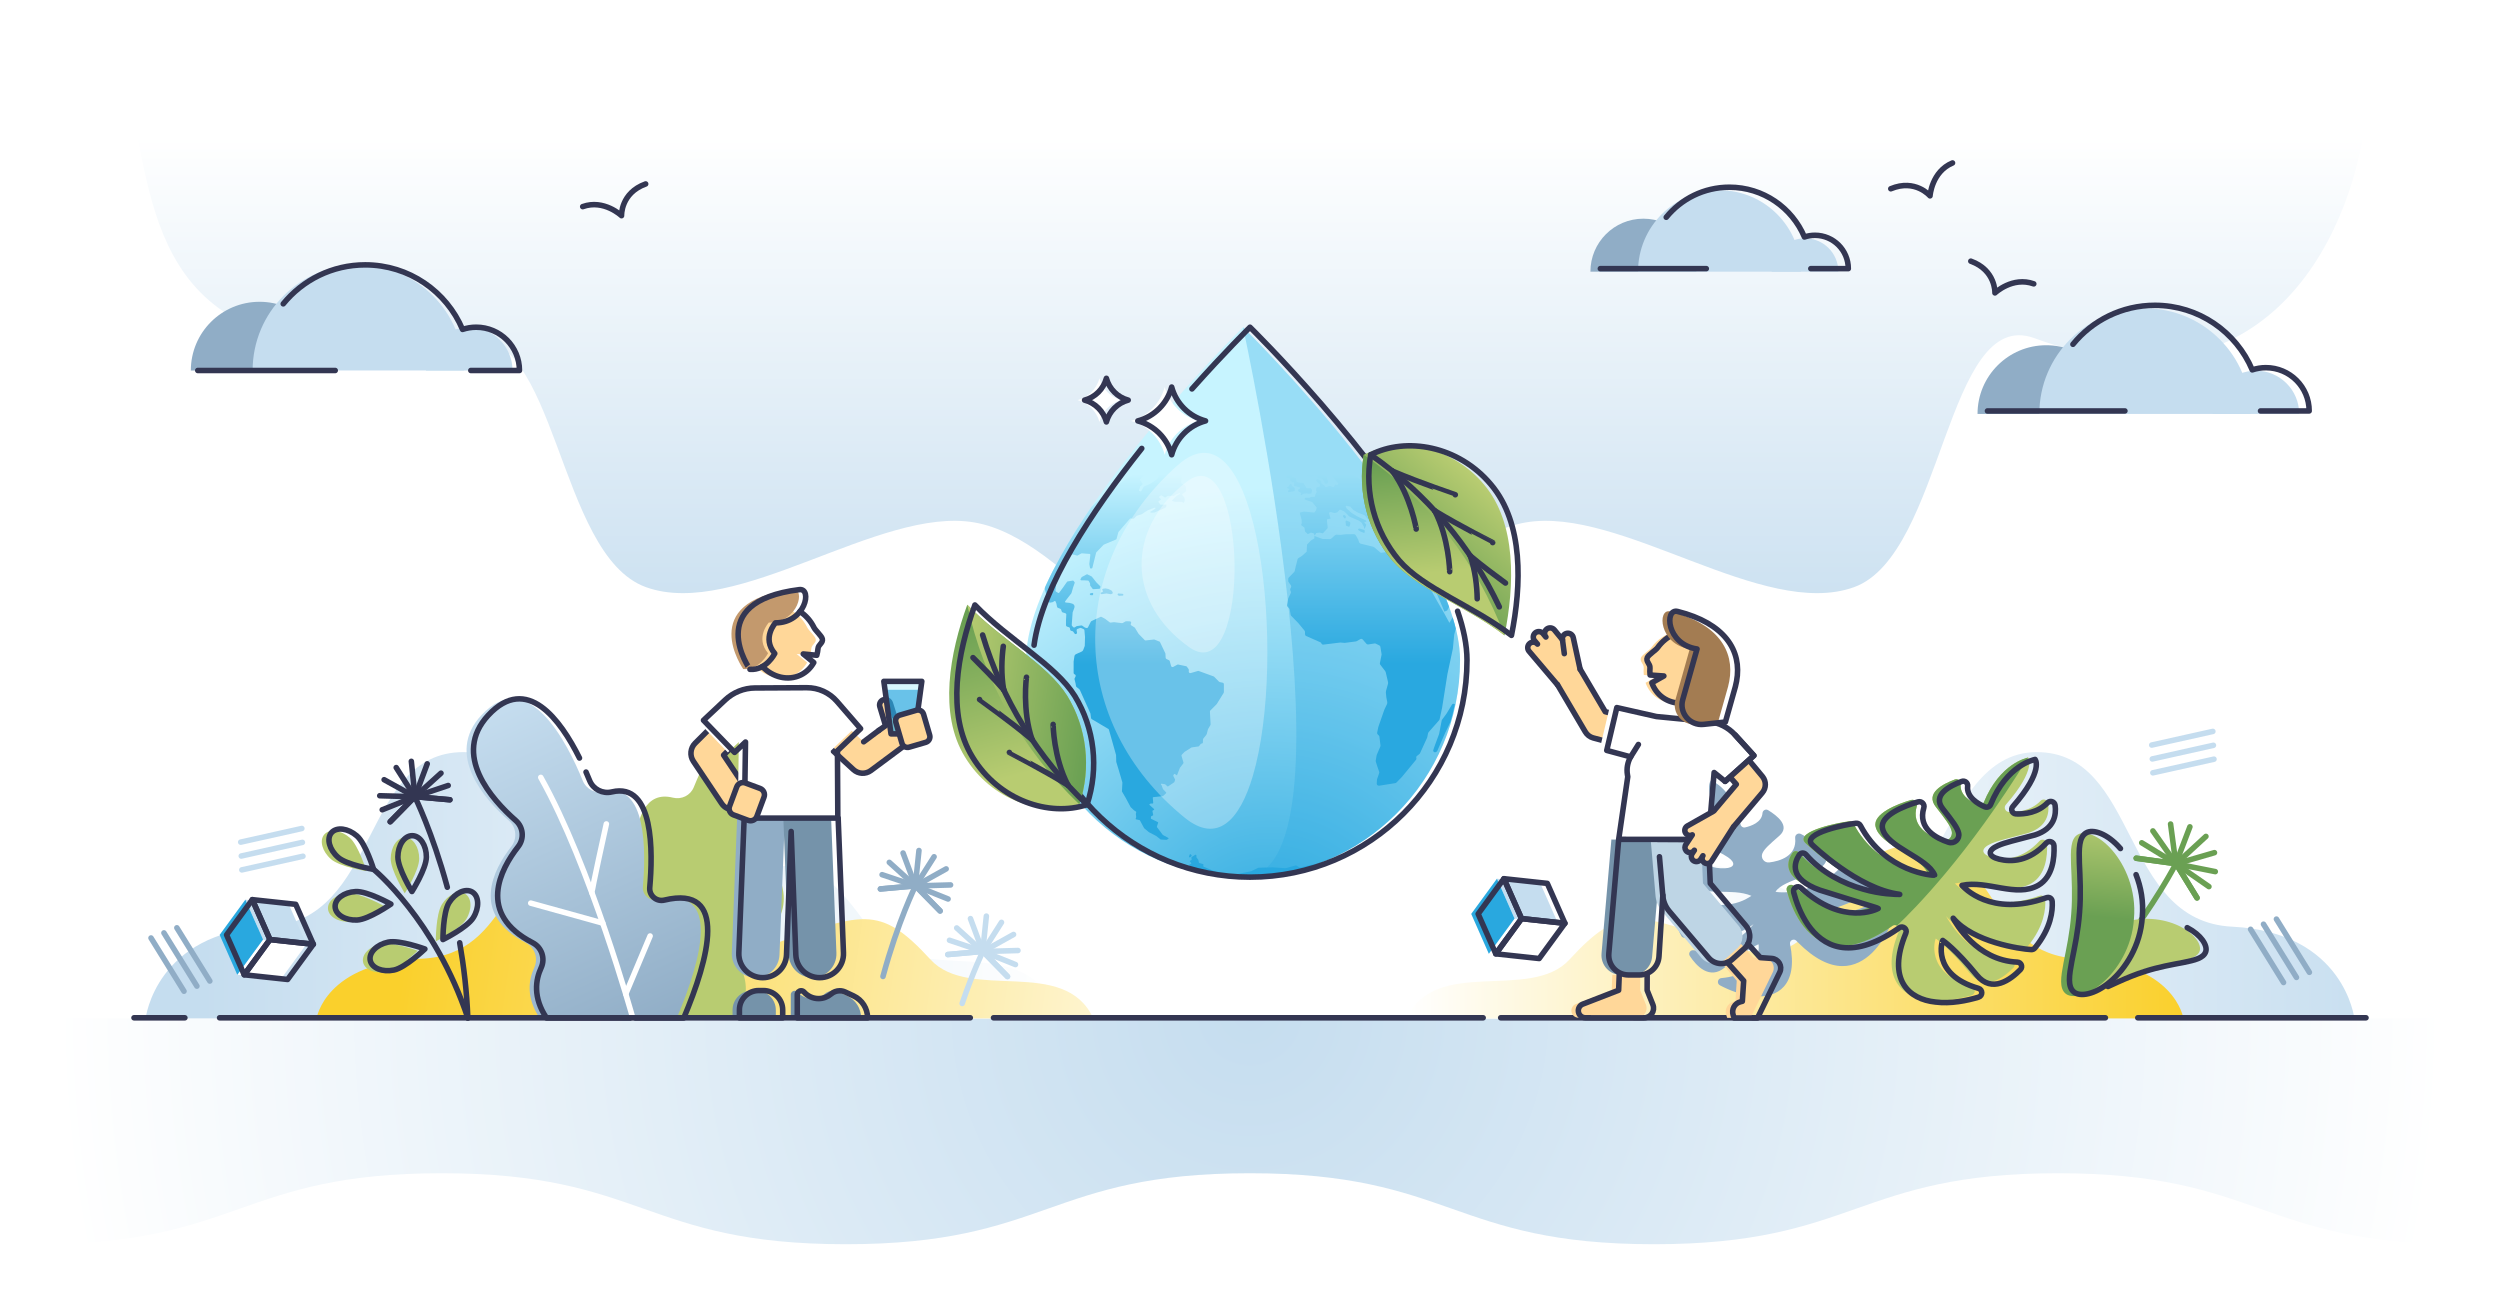 <?xml version="1.0" encoding="utf-8"?>
<!-- Generator: $$$/GeneralStr/196=Adobe Illustrator 27.6.0, SVG Export Plug-In . SVG Version: 6.00 Build 0)  -->
<svg version="1.1" xmlns="http://www.w3.org/2000/svg" xmlns:xlink="http://www.w3.org/1999/xlink" x="0px" y="0px"
	 viewBox="0 0 3600 1884" style="enable-background:new 0 0 3600 1884;" xml:space="preserve">
<style type="text/css">
	.st0{fill:#FFFFFF;}
	.st1{fill:url(#XMLID_00000142167722601172452060000012814550534764511671_);}
	.st2{fill:url(#SVGID_1_);}
	.st3{fill:url(#SVGID_00000024703464675487905520000000241584871894512011_);}
	.st4{fill:url(#SVGID_00000163053282968733077490000015817626156946438306_);}
	.st5{fill:url(#SVGID_00000070091318037997719110000004529975472645190324_);}
	.st6{fill:url(#SVGID_00000135677011809266716030000004292989317536425906_);}
	.st7{fill:#B8CC71;}
	.st8{fill:url(#SVGID_00000181776800196748994180000016468937495120664232_);}
	.st9{fill:none;stroke:#333652;stroke-width:8;stroke-linecap:round;stroke-linejoin:round;stroke-miterlimit:10;}
	.st10{fill:none;stroke:#FFFFFF;stroke-width:8;stroke-linecap:round;stroke-linejoin:round;stroke-miterlimit:10;}
	.st11{fill:#C5DDEF;}
	.st12{fill:#29A8DF;}
	.st13{fill:none;stroke:#90ADC6;stroke-width:8;stroke-linecap:round;stroke-linejoin:round;stroke-miterlimit:10;}
	.st14{fill:none;stroke:#C5DDEF;stroke-width:8;stroke-linecap:round;stroke-linejoin:round;stroke-miterlimit:10;}
	.st15{fill:#90ADC6;}
	.st16{fill:#FFD799;}
	.st17{fill:#C3996D;}
	.st18{fill:#7593AA;}
	.st19{opacity:0.7;}
	.st20{fill:#C7F4FF;}
	.st21{clip-path:url(#SVGID_00000162325694391369193740000014960313105642240390_);}
	.st22{clip-path:url(#SVGID_00000039832563569378680500000005572965635364628669_);}
	.st23{fill:url(#SVGID_00000015345304844018446440000014587538551719784376_);}
	.st24{fill:url(#SVGID_00000079458025374004418470000001236708326325285548_);}
	.st25{fill:url(#SVGID_00000097493637546560448570000012980465397965887110_);}
	.st26{fill:url(#SVGID_00000165204860139183043860000008772322820396838315_);}
	.st27{fill:url(#SVGID_00000011714804720721811680000008654267394436281005_);}
	.st28{fill:url(#SVGID_00000052089275200467469510000013791048142137746845_);}
	.st29{fill:url(#SVGID_00000073001603355092417640000005986228567362919570_);}
	.st30{fill:url(#SVGID_00000093163448955732810920000009455439989945638586_);}
	.st31{fill:url(#SVGID_00000029727080747316519600000004765938493483332797_);}
	.st32{fill:url(#SVGID_00000120524826959532503340000016703644627572325305_);}
	.st33{fill:url(#SVGID_00000060745535493383245580000010572758068411166615_);}
	.st34{fill:url(#SVGID_00000118387965971804069030000011199015254279147934_);}
	.st35{fill:url(#SVGID_00000155847245690188490640000012159370402881630378_);}
	.st36{fill:url(#SVGID_00000106849219558943868140000005903727379242618241_);}
	.st37{fill:url(#SVGID_00000039836300167437936070000016373849124087032510_);}
	.st38{fill:url(#SVGID_00000065795206668240596310000011430201216808188821_);}
	.st39{fill:url(#SVGID_00000177450959966752917500000002966363105806646434_);}
	.st40{opacity:0.3;fill:#29A8DF;}
	.st41{opacity:0.3;fill:#FFFFFF;}
	.st42{fill:url(#SVGID_00000059296288788207936530000003831025791914130318_);}
	.st43{fill:url(#SVGID_00000175321252032511969730000009658610208546524042_);}
	.st44{fill:url(#SVGID_00000032623875827892504130000000457209233350981266_);}
	.st45{fill:url(#SVGID_00000168823207451606879160000010651753905598292871_);}
	.st46{fill:#6AA053;}
	.st47{fill:#BED5E5;}
	.st48{fill:#A37C52;}
	.st49{fill:none;stroke:#6AA053;stroke-width:8;stroke-linecap:round;stroke-linejoin:round;stroke-miterlimit:10;}
	.st50{fill:url(#SVGID_00000111151954851431840050000011925582423079352230_);}
</style>
<g id="Layer_3">
	<rect x="0" y="0" class="st0" width="3600" height="1884"/>
</g>
<g id="Layer_7">
	<g>
		
			<radialGradient id="XMLID_00000132075831602195933570000014688502008357022399_" cx="1800" cy="1458.867" r="1720.244" gradientUnits="userSpaceOnUse">
			<stop  offset="0" style="stop-color:#C5DDEF"/>
			<stop  offset="1" style="stop-color:#FFFFFF"/>
		</radialGradient>
		<path id="XMLID_1_" style="fill:url(#XMLID_00000132075831602195933570000014688502008357022399_);" d="M54.06,1791.69
			c290.95,0,290.95-102.23,581.9-102.23s290.95,102.23,581.9,102.23c290.95,0,290.95-102.23,581.9-102.23
			s290.95,102.23,581.9,102.23c290.95,0,290.95-102.23,581.9-102.23c290.95,0,290.95,102.23,581.89,102.23l0.51-325.2H54.06V1791.69
			z"/>
		<linearGradient id="SVGID_1_" gradientUnits="userSpaceOnUse" x1="1800" y1="963.575" x2="1800" y2="194.79">
			<stop  offset="0" style="stop-color:#C5DDEF"/>
			<stop  offset="1" style="stop-color:#FFFFFF"/>
		</linearGradient>
		<path class="st2" d="M192.98,169.01c34.69,187.07,61.57,379.47,477.63,317.91c132.56-19.61,130.64,311.9,259.49,358.56
			c131.1,47.47,335.65-116.95,473.16-93.12c138.57,24.01,256,244.07,396.75,244.07s258.18-220.06,396.75-244.07
			c137.51-23.83,342.06,140.6,473.16,93.12c128.85-46.66,132.36-405.14,259.49-358.56c324.6,118.94,454.66-134.21,477.63-317.91
			H192.98z"/>
		
			<linearGradient id="SVGID_00000011750244579706455240000013732435189945678001_" gradientUnits="userSpaceOnUse" x1="3571.436" y1="1274.767" x2="4693.45" y2="1274.767" gradientTransform="matrix(-1 0 0 1 7044.705 0)">
			<stop  offset="0" style="stop-color:#C5DDEF"/>
			<stop  offset="1" style="stop-color:#FFFFFF"/>
		</linearGradient>
		<path style="fill:url(#SVGID_00000011750244579706455240000013732435189945678001_);" d="M3390.27,1466.49
			c0,0-14.38-124.2-175.96-132.07c-161.58-7.87-134-251.58-281.74-251.37c-149.12,0.21-138.45,301.39-302.8,225.53
			c-165.67-76.47-192.71-97.77-281.01,27.71c-66.28,94.18-227.27-8.67-276,130.2H3390.27z"/>
		
			<linearGradient id="SVGID_00000111148898705007696210000014565496722906880400_" gradientUnits="userSpaceOnUse" x1="6275.459" y1="1274.767" x2="5033.157" y2="1274.767" gradientTransform="matrix(-1 0 0 1 6565.554 0)">
			<stop  offset="0" style="stop-color:#C5DDEF"/>
			<stop  offset="1" style="stop-color:#FFFFFF"/>
		</linearGradient>
		<path style="fill:url(#SVGID_00000111148898705007696210000014565496722906880400_);" d="M209.73,1466.49
			c0,0,14.38-124.2,175.96-132.07c161.58-7.87,134-251.58,281.74-251.37c149.12,0.21,138.45,301.39,302.8,225.53
			c165.67-76.47,192.71-97.77,281.01,27.71c66.28,94.18,227.27-8.67,276,130.2H209.73z"/>
		
			<linearGradient id="SVGID_00000093863137443784973230000018146813756641100932_" gradientUnits="userSpaceOnUse" x1="3900.584" y1="1341.879" x2="5019.067" y2="1341.879" gradientTransform="matrix(-1 0 0 1 7044.705 0)">
			<stop  offset="0" style="stop-color:#FAD02C"/>
			<stop  offset="1" style="stop-color:#FFFFFF"/>
		</linearGradient>
		<path style="fill:url(#SVGID_00000093863137443784973230000018146813756641100932_);" d="M3144.12,1466.49
			c0,0-12.21-80.72-149.38-85.84s-113.76-163.52-239.18-163.38c-126.6,0.14-117.53,195.89-257.06,146.59
			c-140.64-49.7-163.6-63.54-238.56,18.01c-56.26,61.21-192.94-5.64-234.31,84.62H3144.12z"/>
		
			<linearGradient id="SVGID_00000136376739086235219320000009019467664132482463_" gradientUnits="userSpaceOnUse" x1="589.135" y1="1332.61" x2="1866.566" y2="1514.559">
			<stop  offset="0" style="stop-color:#FAD02C"/>
			<stop  offset="1" style="stop-color:#FFFFFF"/>
		</linearGradient>
		<path style="fill:url(#SVGID_00000136376739086235219320000009019467664132482463_);" d="M455.88,1466.49
			c0,0,12.21-80.72,149.38-85.84s113.76-163.52,239.18-163.38c126.6,0.14,117.53,195.89,257.06,146.59
			c140.64-49.7,163.6-63.54,238.56,18.01c56.26,61.21,192.94-5.64,234.31,84.62H455.88z"/>
		<g>
			<path class="st7" d="M917.98,1307.85c0,0-28.05-179.03,50.97-159.22c12.44,3.12,25.31-3.18,30.11-15.07
				c20.92-51.76,76.54-164,142.68-92.81c52.02,55.98-5.88,119.48-39.33,148.6c-10.26,8.93-11.8,24.35-3.35,35.02
				c24.94,31.49,60.23,95.32-20.39,136.29c-12.41,6.31-17.58,21.3-11.54,33.85c8.11,16.84,12.53,42.02-7.14,71.41H867.3
				C829.47,1376.39,799.3,1262.1,917.98,1307.85z"/>
			
				<linearGradient id="SVGID_00000008123295810026676770000001391228470174549889_" gradientUnits="userSpaceOnUse" x1="3095.48" y1="1490.406" x2="2879.032" y2="1013.581" gradientTransform="matrix(1 0 0 1 -2159.788 0)">
				<stop  offset="0" style="stop-color:#90ADC6"/>
				<stop  offset="1" style="stop-color:#C5DDEF"/>
			</linearGradient>
			<path style="fill:url(#SVGID_00000008123295810026676770000001391228470174549889_);" d="M925.76,1276.76
				c4.37-50.06,5.92-150.84-54.69-136.41c-13.27,3.16-26.86-3.7-32-16.34c-21.78-53.53-78.51-166.66-145.9-94.13
				c-52.93,56.96,5.1,121.51,39.52,151.69c10.98,9.62,12.46,26.12,3.46,37.62c-25.43,32.52-59.91,96.77,20.92,138.37
				c13.12,6.75,18.38,22.7,12.16,36.09c-8.01,17.26-12.01,42.68,7.78,72.26h197.61c35.83-84.79,64.97-191.26-26.69-170.06
				C935.94,1298.62,924.69,1289.02,925.76,1276.76z"/>
			<path class="st9" d="M834.46,1091.57c-27.46-55.14-75.76-121.45-131.3-61.69c-52.93,56.96,5.1,121.51,39.52,151.69
				c10.98,9.62,12.46,26.12,3.46,37.62c-25.43,32.52-59.91,96.77,20.92,138.37c13.12,6.75,18.38,22.7,12.16,36.09
				c-8.01,17.26-12.01,42.68,7.78,72.26h197.61c36-85.18,65.23-192.22-27.94-169.77c-11.37,2.74-22.07-6.51-21.03-18.16
				c4.45-49.63,6.52-152.18-54.58-137.62c-13.26,3.16-26.86-3.69-32-16.32c-1.55-3.81-3.28-7.93-5.18-12.26"/>
			<g>
				<path class="st10" d="M911.21,1465.91c0,0-61.01-219.52-132.51-346.44"/>
				<path class="st10" d="M852.41,1285.84c-0.83-2.23,20.75-99.35,20.75-99.35"/>
				<line class="st10" x1="901.07" y1="1431.3" x2="936.14" y2="1347.84"/>
				<line class="st10" x1="867.97" y1="1329.25" x2="764.27" y2="1300.51"/>
			</g>
		</g>
		<g>
			<g>
				<polyline class="st0" points="441.23,1359.71 378.75,1352.96 341.66,1403.69 404.14,1410.44 441.23,1359.71 				"/>
				<polygon class="st11" points="378.75,1352.96 353.36,1295.48 415.84,1302.23 441.23,1359.71 				"/>
				<polygon class="st12" points="316.28,1346.21 341.66,1403.69 378.75,1352.96 353.36,1295.48 				"/>
			</g>
			<g>
				<polyline class="st9" points="451.23,1359.71 388.75,1352.96 351.66,1403.69 414.14,1410.44 451.23,1359.71 				"/>
				<polygon class="st9" points="388.75,1352.96 363.36,1295.48 425.84,1302.23 451.23,1359.71 				"/>
				<polygon class="st9" points="326.28,1346.21 351.66,1403.69 388.75,1352.96 363.36,1295.48 				"/>
			</g>
		</g>
		<g>
			<g>
				<polyline class="st0" points="2243.49,1329.55 2181.01,1322.79 2143.93,1373.52 2206.4,1380.28 2243.49,1329.55 				"/>
				<polygon class="st11" points="2181.01,1322.79 2155.62,1265.31 2218.1,1272.07 2243.49,1329.55 				"/>
				<polygon class="st12" points="2118.54,1316.04 2143.93,1373.52 2181.01,1322.79 2155.62,1265.31 				"/>
			</g>
			<g>
				<polyline class="st9" points="2253.49,1329.55 2191.01,1322.79 2153.93,1373.52 2216.4,1380.28 2253.49,1329.55 				"/>
				<polygon class="st9" points="2191.01,1322.79 2165.62,1265.31 2228.1,1272.07 2253.49,1329.55 				"/>
				<polygon class="st9" points="2128.54,1316.04 2153.93,1373.52 2191.01,1322.79 2165.62,1265.31 				"/>
			</g>
		</g>
		<g>
			<line class="st13" x1="254.68" y1="1336.05" x2="302.14" y2="1412.69"/>
			<line class="st13" x1="236.07" y1="1343.38" x2="283.53" y2="1420.02"/>
			<line class="st13" x1="217.46" y1="1350.71" x2="264.93" y2="1427.35"/>
		</g>
		<g>
			<line class="st14" x1="346.64" y1="1212.67" x2="434.63" y2="1193.03"/>
			<line class="st14" x1="347.45" y1="1232.66" x2="435.44" y2="1213.02"/>
			<line class="st14" x1="348.26" y1="1252.64" x2="436.25" y2="1233"/>
		</g>
		<g>
			<line class="st13" x1="3278.06" y1="1323.52" x2="3325.52" y2="1400.16"/>
			<line class="st13" x1="3259.45" y1="1330.85" x2="3306.91" y2="1407.49"/>
			<line class="st13" x1="3240.84" y1="1338.18" x2="3288.3" y2="1414.83"/>
		</g>
		<g>
			<line class="st14" x1="3098.52" y1="1072.88" x2="3186.5" y2="1053.24"/>
			<line class="st14" x1="3099.33" y1="1092.87" x2="3187.31" y2="1073.23"/>
			<line class="st14" x1="3100.14" y1="1112.85" x2="3188.12" y2="1093.21"/>
		</g>
		<g>
			<path class="st9" d="M537.98,1251.87c0,0,88.83,72.9,135.69,214.04"/>
			<path class="st7" d="M503.58,1206.25c12.76,11.11,24.07,48.16,24.07,48.16s-38.25-6.09-51.01-17.2
				c-12.76-11.11-17.08-27.05-9.64-35.6C474.44,1193.06,490.82,1195.14,503.58,1206.25z"/>
			<path class="st9" d="M513.91,1203.71c12.76,11.11,24.07,48.16,24.07,48.16s-38.25-6.09-51.01-17.2s-17.08-27.05-9.64-35.6
				C484.77,1190.52,501.15,1192.6,513.91,1203.71z"/>
			<path class="st7" d="M603.65,1236.66c-0.1,16.92-20.8,49.66-20.8,49.66s-20.33-32.97-20.24-49.89
				c0.1-16.92,9.36-30.59,20.69-30.52C594.64,1205.97,603.75,1219.74,603.65,1236.66z"/>
			<path class="st9" d="M613.98,1234.12c-0.1,16.92-20.8,49.66-20.8,49.66s-20.33-32.97-20.24-49.89
				c0.1-16.92,9.36-30.59,20.69-30.52C604.97,1203.43,614.08,1217.2,613.98,1234.12z"/>
			<path class="st7" d="M501.85,1286.4c16.9-0.83,50.72,18.04,50.72,18.04s-31.8,22.11-48.7,22.95
				c-16.9,0.83-31.06-7.67-31.61-18.98C471.7,1297.09,484.95,1287.23,501.85,1286.4z"/>
			<path class="st9" d="M512.18,1283.86c16.9-0.83,50.72,18.04,50.72,18.04s-31.8,22.11-48.7,22.95
				c-16.9,0.83-31.06-7.67-31.61-18.98C482.03,1294.55,495.28,1284.69,512.18,1283.86z"/>
			<path class="st7" d="M671.19,1324c-8.91,14.38-43.66,31.5-43.66,31.5s-0.14-38.73,8.78-53.12c8.91-14.38,23.95-21.2,33.58-15.23
				C679.52,1293.12,680.1,1309.62,671.19,1324z"/>
			<path class="st9" d="M681.52,1321.46c-8.91,14.38-43.66,31.5-43.66,31.5s-0.14-38.73,8.78-53.12
				c8.91-14.38,23.95-21.2,33.58-15.23C689.85,1290.58,690.43,1307.08,681.52,1321.46z"/>
			<path class="st7" d="M548.59,1359.21c16.56-3.47,52.93,9.87,52.93,9.87s-27.94,26.83-44.5,30.3c-16.56,3.47-31.87-2.7-34.2-13.79
				C520.48,1374.49,532.02,1362.69,548.59,1359.21z"/>
			<path class="st9" d="M558.91,1356.67c16.56-3.47,52.93,9.87,52.93,9.87s-27.94,26.83-44.5,30.3c-16.56,3.47-31.87-2.7-34.2-13.79
				S542.35,1360.14,558.91,1356.67z"/>
			<path class="st9" d="M661.98,1357.61c5.9,33.67,10.23,70.1,11.69,108.29"/>
			<g>
				<path class="st9" d="M597.34,1147.27c0,0,25.24,50.87,46.79,130.38"/>
				<g>
					<line class="st9" x1="592.32" y1="1096.31" x2="597.58" y2="1147.19"/>
					<line class="st9" x1="615.21" y1="1099.91" x2="597.57" y2="1147.19"/>
					<line class="st9" x1="635.02" y1="1113.37" x2="597.58" y2="1147.2"/>
					<line class="st9" x1="647.84" y1="1151.66" x2="597.56" y2="1147.18"/>
					<line class="st9" x1="647.84" y1="1151.66" x2="597.56" y2="1147.18"/>
					<line class="st9" x1="645.4" y1="1131.11" x2="597.57" y2="1147.19"/>
					<line class="st9" x1="570.54" y1="1105.31" x2="597.24" y2="1147.32"/>
					<line class="st9" x1="553.15" y1="1122.77" x2="597.25" y2="1147.31"/>
					<line class="st9" x1="546.81" y1="1145.86" x2="597.25" y2="1147.32"/>
					<line class="st9" x1="561.88" y1="1183.31" x2="597.25" y2="1147.3"/>
					<line class="st9" x1="561.88" y1="1183.31" x2="597.25" y2="1147.3"/>
					<line class="st9" x1="550.4" y1="1166.09" x2="597.25" y2="1147.31"/>
				</g>
			</g>
		</g>
		<g>
			<g>
				<g>
					<g>
						<path class="st15" d="M2366.46,314.9c-42.12,0-76.26,34.14-76.26,76.26h152.52C2442.72,349.04,2408.58,314.9,2366.46,314.9z"
							/>
						<path class="st11" d="M2476.01,273.92c-64.75,0-117.24,52.49-117.24,117.24h234.48
							C2593.25,326.41,2540.76,273.92,2476.01,273.92z"/>
						<path class="st11" d="M2599.19,343.13c-26.53,0-48.03,21.5-48.03,48.03h96.06C2647.22,364.64,2625.72,343.13,2599.19,343.13z"
							/>
					</g>
				</g>
				<path class="st9" d="M2607.58,386.84h53.97c0-26.53-21.5-48.03-48.03-48.03c-5.29,0-10.38,0.87-15.14,2.45
					c-17.79-42.11-59.47-71.66-108.05-71.66c-36.7,0-69.46,16.87-90.95,43.27"/>
				<polyline class="st9" points="2304.52,386.84 2373.1,386.84 2457.05,386.84 				"/>
			</g>
			<g>
				<g>
					<path class="st15" d="M2946.59,497.14c-54.65,0-98.95,44.3-98.95,98.95h197.89C3045.54,541.44,3001.24,497.14,2946.59,497.14z"
						/>
					<path class="st11" d="M3088.73,443.98c-84.01,0-152.11,68.1-152.11,152.11h304.23
						C3240.84,512.08,3172.74,443.98,3088.73,443.98z"/>
					<path class="st11" d="M3248.55,533.77c-34.42,0-62.32,27.9-62.32,62.32h124.63C3310.87,561.67,3282.97,533.77,3248.55,533.77z"
						/>
				</g>
				<path class="st9" d="M3255.17,591.76h70.03c0-34.42-27.9-62.32-62.32-62.32c-6.86,0-13.46,1.13-19.64,3.18
					c-23.08-54.63-77.15-92.97-140.19-92.97c-47.62,0-90.11,21.88-118.01,56.14"/>
				<polyline class="st9" points="2861.97,591.76 2950.94,591.76 3059.86,591.76 				"/>
			</g>
			<g>
				<g>
					<g>
						<path class="st15" d="M373.75,434.57c-54.65,0-98.95,44.3-98.95,98.95H472.7C472.7,478.87,428.4,434.57,373.75,434.57z"/>
						<path class="st11" d="M515.89,381.4c-84.01,0-152.11,68.1-152.11,152.11H668C668,449.5,599.9,381.4,515.89,381.4z"/>
						<path class="st11" d="M675.71,471.2c-34.42,0-62.32,27.9-62.32,62.32h124.63C738.03,499.1,710.13,471.2,675.71,471.2z"/>
					</g>
				</g>
				<path class="st9" d="M678,533.51h70.03c0-34.42-27.9-62.32-62.32-62.32c-6.86,0-13.46,1.13-19.64,3.18
					C643,419.74,588.92,381.4,525.89,381.4c-47.62,0-90.11,21.88-118.01,56.14"/>
				<polyline class="st9" points="284.8,533.51 373.78,533.51 482.7,533.51 				"/>
			</g>
			<g>
				<path class="st9" d="M2811.62,234.65c-29.96,12.53-32.4,47.37-32.4,47.37s-21.13-24.98-56.48-10.2"/>
				<path class="st9" d="M2928.61,408.75c-30.55-11.01-55.89,13.03-55.89,13.03s1.3-32.69-34.74-45.68"/>
			</g>
			<g>
				<path class="st9" d="M839.11,297.55c30.55-11.01,55.89,13.03,55.89,13.03s-1.3-32.69,34.74-45.68"/>
			</g>
		</g>
		<g>
			<g>
				<path class="st16" d="M1296.94,1066.06c-0.18-3.74-1.43-7.46-3.81-10.71c-6.46-8.79-18.82-10.68-27.61-4.22l-21.82,17.06
					l-33.01-30.27c-8.04-7.37-20.53-6.83-27.9,1.2c-7.37,8.04-6.84,20.53,1.2,27.9l44.97,41.25c6.95,6.38,17.44,6.95,25.04,1.36
					l34.9-26.67C1294.45,1078.88,1297.25,1072.45,1296.94,1066.06z"/>
			</g>
			<path class="st16" d="M1304.39,1044.48c-5.52-11.59-16.36-12.88-16.36-12.88l-5.93-18.77c-1.32-4.18-5.78-6.49-9.96-5.17l0,0
				c-4.18,1.32-6.49,5.78-5.17,9.96l8.21,27.32l-9.62,6.84l20.89,34l18.92-14.4"/>
			<path class="st9" d="M1304.39,1044.48c-5.52-11.59-16.36-12.88-16.36-12.88l-5.93-18.77c-1.32-4.18-5.78-6.49-9.96-5.17l0,0
				c-4.18,1.32-6.49,5.78-5.17,9.96l8.21,27.32l-9.62,6.84"/>
			<g>
				<path class="st9" d="M1182.79,1039.12c-7.37,8.04-6.84,20.53,1.2,27.9l44.97,41.25c6.95,6.38,17.44,6.95,25.04,1.36l46.05-34.24
					"/>
				<line class="st9" x1="1265.55" y1="1051.76" x2="1243.7" y2="1068.19"/>
			</g>
			<g>
				<path class="st16" d="M1055.89,1166.19c3.9-0.02,7.83-1.15,11.31-3.48c9.43-6.31,11.96-19.08,5.65-28.51l-31.34-46.82
					l32.99-32.94c8.03-8.02,8.04-21.04,0.02-29.07c-8.02-8.03-21.03-8.05-29.07-0.02l-44.95,44.88c-6.95,6.94-8.02,17.82-2.56,25.98
					l40.74,60.86C1042.66,1163.02,1049.22,1166.23,1055.89,1166.19z"/>
			</g>
			<g>
				<path class="st9" d="M1021.76,1049.49l-20.77,20.73c-6.95,6.94-8.02,17.82-2.56,25.98l40.74,60.86
					c3.99,5.95,10.54,9.16,17.21,9.12c3.9-0.02,7.83-1.15,11.31-3.48c9.43-6.31,11.96-19.08,5.65-28.52l-31.34-46.82l8.68-8.66"/>
			</g>
			<path class="st16" d="M1096.97,876.82c23.33-11.43,52.68,0.59,65.54,26.85c2.03,4.14,11.05,12.07,12.05,16.34
				c1.37,5.87-5.75,8.09-6.23,13.78c-0.29,3.37-0.9,6.65-1.8,9.82l-19.44-1.92l15.15,12.35c-4.25,7.61-10.56,13.91-18.67,17.88
				c-23.33,11.43-52.68-0.59-65.54-26.85S1073.64,888.25,1096.97,876.82z"/>
			<path class="st9" d="M1151.88,880.62c8.27,5.36,15.42,13.2,20.24,23.05c2.03,4.14,11.05,12.07,12.05,16.34
				c1.37,5.87-5.75,8.09-6.23,13.78c-0.29,3.37-0.9,6.65-1.8,9.82l-19.44-1.92l15.15,12.35c-4.25,7.61-10.56,13.91-18.67,17.88
				c-18.37,9-40.46,3.47-55.31-12.11"/>
			<path class="st17" d="M1141.4,848.66c19.06-2.38,8.94,47.88-34.36,47.86c0,0-20.02,21.74-1.02,44.14c0,0-12.35,24.64-35.72,22.82
				C1070.3,963.48,1001.23,866.15,1141.4,848.66z"/>
			<path class="st9" d="M1151.04,849.05c19.06-2.38,8.94,47.88-34.36,47.86c0,0-20.02,21.74-1.02,44.14c0,0-12.35,24.64-35.72,22.82
				C1079.95,963.87,1010.88,866.54,1151.04,849.05z"/>
			<path class="st0" d="M1034.59,1007.97c11.79-11.06,27.06-17.2,42.98-17.28l52.11-0.27l22.48-0.12
				c16.65-0.09,32.51,7.1,43.42,19.68l34.06,39.28l-33.32,31.84l0.51,96.38l-66.16,0.35l-68.33,0.36l1.59-109.66l-15.75,14.93
				l-44.76-46.25L1034.59,1007.97z"/>
			<path class="st9" d="M1071.94,1178.19l1.59-109.66l-15.75,14.93l-44.76-46.25l31.18-29.25c11.79-11.06,27.06-17.2,42.98-17.28
				l52.11-0.27l22.48-0.12c16.65-0.09,32.51,7.1,43.42,19.68l34.06,39.28l-33.32,31.84l0.51,96.38"/>
			<path class="st18" d="M1089.34,1426.55h-6.63c-15.38,0-27.84,12.47-27.84,27.84v11.51h62.32v-11.51
				C1117.18,1439.02,1104.72,1426.55,1089.34,1426.55z"/>
			<path class="st15" d="M1130.23,1178.03h-68.8l-7.65,194.12c-0.77,19.48,14.82,35.69,34.31,35.69h0.06
				c18.44,0,33.59-14.56,34.31-32.99L1130.23,1178.03z"/>
			<path class="st18" d="M1196.79,1178.03h-68.8l7.75,196.83c0.73,18.43,15.87,32.99,34.31,32.99h0.06
				c19.5,0,35.08-16.21,34.31-35.69L1196.79,1178.03z"/>
			<path class="st9" d="M1206.95,1178.03h-66.56h-2.24h-66.56l-7.65,194.12c-0.77,19.48,14.82,35.69,34.31,35.69h0
				c18.46,0,33.62-14.6,34.32-33.05l6.7-177.45l6.7,177.45c0.7,18.45,15.85,33.05,34.32,33.05l0,0c19.5,0,35.08-16.21,34.31-35.69
				L1206.95,1178.03z"/>
			<g>
				<g>
					<path class="st18" d="M1144.31,1426.71c1.59,0,3.11,0.66,4.16,1.85c5.11,5.77,12.58,9.42,20.9,9.42
						c6.88,0,13.18-2.49,18.05-6.62c3.45-2.93,7.76-4.64,12.29-4.64h0.12c2.71,0,5.38,0.59,7.84,1.73l12.14,5.65
						c12.31,5.73,20.18,18.08,20.18,31.65l0,0h-101.27v-33.44C1138.71,1429.22,1141.21,1426.71,1144.31,1426.71L1144.31,1426.71z"/>
					<path class="st9" d="M1153.65,1426.71c1.59,0,3.11,0.66,4.16,1.85c5.11,5.77,12.58,9.42,20.9,9.42
						c6.88,0,13.18-2.49,18.05-6.62c3.45-2.93,7.76-4.64,12.29-4.64h0.12c2.71,0,5.38,0.59,7.84,1.73l12.14,5.65
						c12.31,5.73,20.18,18.08,20.18,31.65l0,0h-101.27v-33.44C1148.05,1429.22,1150.56,1426.71,1153.65,1426.71L1153.65,1426.71z"/>
				</g>
			</g>
			<path class="st9" d="M1099.24,1426.39h-6.63c-15.38,0-27.84,12.47-27.84,27.84v11.51h62.32v-11.51
				C1127.09,1438.86,1114.62,1426.39,1099.24,1426.39z"/>
			<g>
				<g>
					<path class="st16" d="M1077.4,1181.31l-21.15-7.87c-5.01-1.87-7.57-7.44-5.7-12.46l10.34-27.79c1.87-5.01,7.44-7.57,12.46-5.7
						l21.15,7.87c5.01,1.87,7.57,7.44,5.7,12.46l-10.34,27.79C1087.99,1180.62,1082.41,1183.17,1077.4,1181.31z"/>
					<path class="st9" d="M1077.4,1181.31l-21.15-7.87c-5.01-1.87-7.57-7.44-5.7-12.46l10.34-27.79c1.87-5.01,7.44-7.57,12.46-5.7
						l21.15,7.87c5.01,1.87,7.57,7.44,5.7,12.46l-10.34,27.79C1087.99,1180.62,1082.41,1183.17,1077.4,1181.31z"/>
				</g>
			</g>
			<g>
				<g class="st19">
					<polygon class="st20" points="1317.09,1056.77 1283.04,1056.77 1272.73,981.14 1327.41,981.14 					"/>
					<polygon class="st12" points="1274.38,993.28 1283.04,1056.77 1317.09,1056.77 1325.75,993.28 					"/>
				</g>
				<polygon class="st9" points="1317.09,1056.77 1283.04,1056.77 1272.73,981.14 1327.41,981.14 				"/>
			</g>
			<path class="st16" d="M1333.11,1068.95l-23.95,7.01c-4.41,1.29-9.03-1.24-10.32-5.65l-8.84-30.2c-1.29-4.41,1.24-9.03,5.65-10.32
				l23.95-7.01c4.41-1.29,9.03,1.24,10.32,5.65l8.84,30.2C1340.05,1063.04,1337.52,1067.66,1333.11,1068.95z"/>
			<path class="st9" d="M1333.11,1068.95l-23.95,7.01c-4.41,1.29-9.03-1.24-10.32-5.65l-8.84-30.2c-1.29-4.41,1.24-9.03,5.65-10.32
				l23.95-7.01c4.41-1.29,9.03,1.24,10.32,5.65l8.84,30.2C1340.05,1063.04,1337.52,1067.66,1333.11,1068.95z"/>
		</g>
		<g>
			<path class="st13" d="M1318.28,1275.71c0,0-25.24,50.87-46.79,130.38"/>
			<g>
				<line class="st13" x1="1323.3" y1="1224.74" x2="1318.04" y2="1275.63"/>
				<line class="st13" x1="1300.41" y1="1228.35" x2="1318.05" y2="1275.63"/>
				<line class="st13" x1="1280.6" y1="1241.81" x2="1318.04" y2="1275.64"/>
				<line class="st13" x1="1267.78" y1="1280.1" x2="1318.06" y2="1275.62"/>
				<line class="st13" x1="1267.78" y1="1280.1" x2="1318.06" y2="1275.62"/>
				<line class="st13" x1="1270.22" y1="1259.54" x2="1318.05" y2="1275.63"/>
				<line class="st13" x1="1345.08" y1="1233.75" x2="1318.38" y2="1275.76"/>
				<line class="st13" x1="1362.47" y1="1251.21" x2="1318.37" y2="1275.75"/>
				<line class="st13" x1="1368.81" y1="1274.3" x2="1318.37" y2="1275.76"/>
				<line class="st13" x1="1353.74" y1="1311.75" x2="1318.38" y2="1275.74"/>
				<line class="st13" x1="1353.74" y1="1311.75" x2="1318.38" y2="1275.74"/>
				<line class="st13" x1="1365.22" y1="1294.53" x2="1318.37" y2="1275.75"/>
			</g>
		</g>
		<g>
			<path class="st14" d="M1415.33,1370.15c0,0-13.87,27.95-29.83,74.8"/>
			<g>
				<line class="st14" x1="1420.36" y1="1319.19" x2="1415.1" y2="1370.07"/>
				<line class="st14" x1="1397.46" y1="1322.79" x2="1415.11" y2="1370.07"/>
				<line class="st14" x1="1377.66" y1="1336.25" x2="1415.1" y2="1370.08"/>
				<line class="st14" x1="1364.84" y1="1374.54" x2="1415.11" y2="1370.06"/>
				<line class="st14" x1="1364.84" y1="1374.54" x2="1415.11" y2="1370.06"/>
				<line class="st14" x1="1367.27" y1="1353.99" x2="1415.11" y2="1370.07"/>
				<line class="st14" x1="1442.14" y1="1328.19" x2="1415.44" y2="1370.2"/>
				<line class="st14" x1="1459.52" y1="1345.65" x2="1415.43" y2="1370.19"/>
				<line class="st14" x1="1465.87" y1="1368.74" x2="1415.43" y2="1370.21"/>
				<line class="st14" x1="1450.79" y1="1406.19" x2="1415.43" y2="1370.18"/>
				<line class="st14" x1="1450.79" y1="1406.19" x2="1415.43" y2="1370.18"/>
				<line class="st14" x1="1462.27" y1="1388.97" x2="1415.43" y2="1370.19"/>
			</g>
		</g>
		<g>
			<line class="st9" x1="266.21" y1="1465.62" x2="192.98" y2="1465.62"/>
			<line class="st9" x1="1397.21" y1="1465.62" x2="316.21" y2="1465.62"/>
			<line class="st9" x1="2135.75" y1="1465.62" x2="1430.67" y2="1465.62"/>
			<line class="st9" x1="3031.76" y1="1465.62" x2="2161" y2="1465.62"/>
			<line class="st9" x1="3407.02" y1="1465.62" x2="3078.42" y2="1465.62"/>
		</g>
		<g>
			<g>
				<g>
					<defs>
						<path id="SVGID_00000146493465204240057960000000422422117462377101_" d="M2102.47,950.62
							c0,172.57-139.9,312.47-312.47,312.47s-312.47-139.9-312.47-312.47S1790,471.2,1790,471.2S2102.47,778.05,2102.47,950.62z"/>
					</defs>
					
						<radialGradient id="SVGID_00000136391537467918823240000005964436756752251040_" cx="1828.206" cy="1370.402" r="668.007" gradientUnits="userSpaceOnUse">
						<stop  offset="0" style="stop-color:#29A8DF"/>
						<stop  offset="1" style="stop-color:#C7F4FF"/>
					</radialGradient>
					
						<use xlink:href="#SVGID_00000146493465204240057960000000422422117462377101_"  style="overflow:visible;fill:url(#SVGID_00000136391537467918823240000005964436756752251040_);"/>
					<clipPath id="SVGID_00000153699338382984224740000013196779186890726022_">
						<use xlink:href="#SVGID_00000146493465204240057960000000422422117462377101_"  style="overflow:visible;"/>
					</clipPath>
					<g style="clip-path:url(#SVGID_00000153699338382984224740000013196779186890726022_);">
						<defs>
							<circle id="SVGID_00000048490527856399858170000003341820880765600402_" cx="1790" cy="951.79" r="311.3"/>
						</defs>
						<clipPath id="SVGID_00000037660141042002544550000009722628385426292158_">
							<use xlink:href="#SVGID_00000048490527856399858170000003341820880765600402_"  style="overflow:visible;"/>
						</clipPath>
						<g style="clip-path:url(#SVGID_00000037660141042002544550000009722628385426292158_);">
							
								<linearGradient id="SVGID_00000083060047869458291450000001578927564990740905_" gradientUnits="userSpaceOnUse" x1="1870.857" y1="956.403" x2="1870.857" y2="682.517">
								<stop  offset="0" style="stop-color:#29A8DF"/>
								<stop  offset="1" style="stop-color:#C7F4FF"/>
							</linearGradient>
							<path style="fill:url(#SVGID_00000083060047869458291450000001578927564990740905_);" d="M1853,687.82l4.32,0.81
								c0.53,0.1,0.86,0.63,0.71,1.15l-0.44,1.55c-0.11,0.39,0.05,0.81,0.39,1.03l3.39,2.14c0.14,0.09,0.29,0.13,0.45,0.14
								l1.11,0.04c0.57,0.02,0.98,0.56,0.86,1.11l-0.28,1.24c-0.02,0.09-0.03,0.19-0.02,0.28l0.19,2.15
								c0.04,0.46,0.41,0.81,0.87,0.83l2.62,0.13c0.08,0,0.16,0.02,0.24,0.05l4.13,1.38c0.72,0.24,0.85,1.2,0.23,1.62l-2.23,1.53
								c-0.36,0.25-0.49,0.71-0.32,1.11l0.58,1.37c0.08,0.2,0.23,0.36,0.42,0.46l3.06,1.6c0.45,0.24,0.62,0.8,0.38,1.24l-0.51,0.96
								c-0.23,0.43-0.08,0.97,0.34,1.22c0.36,0.22,0.82,0.16,1.12-0.14l1.46-1.46c0.14-0.14,0.32-0.23,0.52-0.26l4.79-0.66
								c0.11-0.02,0.23-0.01,0.34,0.02l2.31,0.56c0.1,0.02,0.21,0.03,0.31,0.02l3.46-0.37c0.39-0.04,0.71-0.32,0.8-0.71l0.85-3.68
								c0.06-0.26,0-0.53-0.15-0.74l-1.66-2.28c-0.17-0.24-0.45-0.38-0.74-0.38h-4.92c-0.32,0-0.61-0.17-0.78-0.44l-4.13-6.72
								c-0.15-0.24-0.39-0.4-0.67-0.43c-1.34-0.16-5.36-0.64-5.74-0.49c-0.35,0.14-2.27-0.67-3.17-1.06
								c-0.29-0.13-0.49-0.39-0.54-0.7l-0.64-4.35c-0.06-0.41-0.38-0.72-0.79-0.78l-4.14-0.53c-0.46-0.06-0.8-0.45-0.8-0.91v-1.63
								c0-0.63-0.62-1.07-1.22-0.87l-2.93,1.02c-0.19,0.07-0.4,0.07-0.6,0l-1.93-0.66c-0.51-0.17-1.06,0.12-1.19,0.64l-0.43,1.72
								C1852.15,687.21,1852.48,687.72,1853,687.82z"/>
							
								<linearGradient id="SVGID_00000052786929397135398690000014057038724444786847_" gradientUnits="userSpaceOnUse" x1="1859.003" y1="956.402" x2="1859.003" y2="682.517">
								<stop  offset="0" style="stop-color:#29A8DF"/>
								<stop  offset="1" style="stop-color:#C7F4FF"/>
							</linearGradient>
							<path style="fill:url(#SVGID_00000052786929397135398690000014057038724444786847_);" d="M1854.92,706.51
								c-0.31,0.28-0.39,0.72-0.21,1.09l0.33,0.66c0.18,0.37,0.59,0.57,0.99,0.49l7.8-1.52c0.46-0.09,0.78-0.52,0.74-0.99l-0.33-3.3
								c-0.03-0.26-0.16-0.5-0.37-0.65l-3.68-2.68c-0.22-0.16-0.36-0.41-0.37-0.68l-0.08-1.15c-0.04-0.59-0.61-0.98-1.17-0.82
								l-0.9,0.27c-0.29,0.09-0.51,0.3-0.61,0.59l-0.64,1.92c-0.08,0.23-0.24,0.42-0.45,0.53l-2.05,1.05
								c-0.51,0.26-0.66,0.92-0.31,1.37l0.3,0.39c0.14,0.18,0.34,0.31,0.57,0.35l1.41,0.25c0.75,0.13,1.02,1.08,0.45,1.59
								L1854.92,706.51z"/>
							
								<linearGradient id="SVGID_00000089552604828671273760000018008216987482246049_" gradientUnits="userSpaceOnUse" x1="1976.796" y1="956.402" x2="1976.796" y2="682.517">
								<stop  offset="0" style="stop-color:#29A8DF"/>
								<stop  offset="1" style="stop-color:#C7F4FF"/>
							</linearGradient>
							<path style="fill:url(#SVGID_00000089552604828671273760000018008216987482246049_);" d="M2073.03,1035.86l3.51-16.27
								c0.01-0.05,0.02-0.1,0.03-0.15l7.69-48.56c0.01-0.05,0.02-0.1,0.03-0.15c0.39-1.78,7.79-35.89,7.79-36.42
								c0-0.54,2-20.52,2-20.52l6.35-23.6l-4.36-8.53l-8.9,15.25l-7.44-13.62l-9.99-17.25l-10.17-18.16l-7.26-17.07l-11.98-15.25
								l-2.72-9.8l1.27-1.63l7.26,10.89l11.8,15.8l9.26,19.97l10.17,23.79l2.54,6.17l3.99-1.63l5.08-9.26l-6.17-26.51l-6.17-31.96
								l-14.16-1.27l-2.9-4.81c-0.61-1.01,0.71-2.06,1.56-1.24l0.62,0.6l6.32-1.74c0.53-0.14,0.84-0.68,0.71-1.21l-2.8-11.19
								c-0.03-0.13-0.09-0.26-0.18-0.37l-12.35-16.11c-0.04-0.05-0.07-0.09-0.12-0.13l-16.81-15.47c-1.34-1.23-3.41,0.24-2.69,1.91
								l0.36,0.83c0.41,0.96-0.74,1.83-1.55,1.18l-3.12-2.51c-0.17-0.14-0.32-0.31-0.42-0.51l-4.56-8.42l-4.1-7.85
								c-0.05-0.09-0.11-0.18-0.17-0.27l-25.68-32.38c0,0-27.05-23.79-27.6-23.97c-0.49-0.16-33.67-18.23-39.86-21.61
								c-0.64-0.35-1.38-0.43-2.08-0.22l-12.02,3.53c-0.34,0.1-0.69,0.13-1.04,0.1l-2.62-0.25c-1.4-0.14-2.48-1.32-2.48-2.73
								c0-0.94-0.48-1.81-1.27-2.31l-2.92-1.85c-0.96-0.61-2.15-0.74-3.22-0.34l-2.24,0.83c-0.8,0.29-1.67,0.3-2.47,0.02l-9.47-3.31
								c-0.12-0.04-0.25-0.06-0.38-0.05l-9.75,0.8l-3.35,0.42c-0.54,0.07-0.9,0.59-0.78,1.12l0.65,2.77
								c0.05,0.21,0.17,0.4,0.35,0.53l4.33,3.19c0.34,0.25,0.46,0.69,0.31,1.08l-1.88,4.7c-0.02,0.06-0.04,0.12-0.05,0.18
								l-0.81,4.51c-0.07,0.42,0.14,0.83,0.53,1l4.97,2.2c0.15,0.07,0.28,0.17,0.37,0.3l2.78,3.87c0.13,0.18,0.33,0.31,0.55,0.36
								l4.98,1.07c0.25,0.05,0.51,0,0.72-0.15l3.29-2.3c0.29-0.2,0.67-0.22,0.97-0.05l2.78,1.56c0.08,0.04,0.15,0.1,0.21,0.17
								l2.63,2.75c0.17,0.18,0.41,0.28,0.66,0.28h3.26c0.28,0,0.54,0.12,0.71,0.34l3.66,4.48c0.19,0.23,0.29,0.52,0.29,0.81v0.93
								c0,0.78,0.69,1.38,1.46,1.27l2.33-0.32c0.64-0.09,1.11-0.63,1.11-1.27v-2.68c0-0.19-0.04-0.37-0.12-0.54l-2.85-6.08
								c-0.02-0.04-0.04-0.08-0.06-0.12l-2.56-4.26c-0.17-0.29-0.45-0.49-0.77-0.58l-5.39-1.44c-0.16-0.04-0.3-0.12-0.41-0.24
								l-4.78-4.78c-0.05-0.05-0.1-0.11-0.14-0.18l-2.19-3.66c-0.13-0.21-0.16-0.47-0.1-0.7l0.22-0.82c0.17-0.65,0.96-0.9,1.47-0.47
								l3.57,2.97c0.15,0.12,0.26,0.29,0.3,0.48l0.73,2.9c0.09,0.37,0.41,0.65,0.79,0.69l3.11,0.32c0.13,0.01,0.25,0.05,0.37,0.12
								l5.69,3.31l4.77,2.75c0.41,0.24,0.92,0.23,1.33-0.03l3.08-1.95c0.23-0.15,0.5-0.21,0.77-0.2l5.05,0.34
								c0.41,0.03,0.79,0.25,1,0.6c0.48,0.77,0.03,1.79-0.87,1.95l-4.33,0.75c-0.84,0.15-1.31,1.06-0.94,1.83l1.24,2.56
								c0.04,0.08,0.09,0.17,0.15,0.24l3.56,4.49c0.02,0.02,0.03,0.04,0.05,0.06l2.84,3.14c0.51,0.56,0.42,1.44-0.19,1.89l-0.7,0.52
								c-0.38,0.28-0.88,0.33-1.3,0.13l-0.63-0.29c-0.63-0.29-1.38-0.03-1.69,0.59l-1.12,2.25c-0.29,0.57-0.95,0.85-1.56,0.64
								l-4.65-1.55c-0.27-0.09-0.57-0.09-0.84,0.01l-4.4,1.57c-0.53,0.19-1.13,0.01-1.47-0.45l-1.22-1.66
								c-0.08-0.11-0.18-0.2-0.28-0.28l-3.79-2.73c-0.25-0.18-0.39-0.47-0.38-0.78l0.09-2.36c0.01-0.34-0.16-0.66-0.46-0.83
								l-4.47-2.57c-0.3-0.17-0.68-0.16-0.96,0.03l-1.23,0.82c-0.42,0.28-0.53,0.84-0.26,1.26l1.61,2.51
								c0.06,0.09,0.13,0.17,0.21,0.23l3.54,2.71c0.26,0.2,0.39,0.52,0.35,0.85l-0.25,1.84c-0.05,0.38-0.33,0.68-0.7,0.77
								l-3.56,0.81c-0.36,0.08-0.63,0.37-0.7,0.73l-0.65,3.59c-0.04,0.2,0,0.41,0.09,0.59l0.71,1.33c0.14,0.27,0.14,0.6,0,0.87
								l-1.61,3c-0.04,0.07-0.07,0.15-0.09,0.24l-0.63,2.84c-0.09,0.42-0.46,0.72-0.89,0.72h-4.35c-0.15,0-0.3,0.04-0.43,0.11
								l-2.19,1.15c-0.13,0.07-0.28,0.11-0.43,0.11h-5.53c-0.51,0-0.92,0.41-0.92,0.92v0.88c0,0.39,0.25,0.74,0.62,0.87l10.09,3.46
								l6.45,8.03l-0.82,3.54l-2.45,3.54l-15.12-1.36l-5.99,1.36l0.41,2.32l2.31,8.03l0.14,5.04l-0.95,2.59l4.9,3.68l0.82,5.58
								l3.95,3.81l4.63-2.18l4.49,1.36l0.27,2.59h0.82l1.91-3.27l4.9-0.68l4.63,1.09l7.08-7.63l-0.95-8.03l-0.14-4.49l5.17-1.09
								l-2.45-8.44l2.45-1.09l5.86,1.5l3.68-0.95l3.62-3.75c0.2-0.2,0.5-0.26,0.76-0.15l5.18,2.22c0.07,0.03,0.13,0.07,0.18,0.12
								l3.57,3.17c0.02,0.01,0.03,0.03,0.04,0.04l3.97,4.23c0.06,0.07,0.14,0.12,0.23,0.16l13.42,5.77
								c0.05,0.02,0.09,0.05,0.13,0.08l3.91,2.87c0.08,0.06,0.14,0.13,0.19,0.21l3.38,5.85c0.06,0.1,0.09,0.22,0.09,0.34v1.52
								c0,0.28,0.18,0.54,0.44,0.64c0.36,0.13,0.75-0.05,0.88-0.41l1.8-4.94c0.09-0.25,0.03-0.52-0.15-0.71l-2.27-2.35
								c-0.4-0.41-0.14-1.1,0.43-1.15l1.73-0.17c0.5-0.05,0.78-0.61,0.52-1.04l-0.41-0.66c-0.07-0.11-0.17-0.2-0.29-0.26
								l-12.45-5.89c-0.02-0.01-0.04-0.02-0.07-0.04l-7.68-4.72c-0.03-0.02-0.06-0.04-0.09-0.07l-7.22-6.28
								c-0.06-0.05-0.11-0.12-0.15-0.19l-1.33-2.44c-0.15-0.27-0.1-0.6,0.12-0.81l0.46-0.46c0.16-0.16,0.4-0.23,0.63-0.18l5.01,1.1
								c0.14,0.03,0.26,0.1,0.36,0.21l4.14,4.53c0.05,0.05,0.1,0.09,0.16,0.13l6.4,3.73c0.03,0.02,0.06,0.03,0.1,0.05l9.33,3.6
								c0.1,0.04,0.19,0.1,0.26,0.18l3.16,3.55l6.5,7.31c0.03,0.03,0.06,0.06,0.09,0.08l4.18,3.26c0.09,0.07,0.16,0.16,0.2,0.26
								l3.51,7.78c0.14,0.32,0.44,0.54,0.79,0.58l2.77,0.35c0.56,0.07,1.07-0.34,1.12-0.9l0.08-0.83c0.06-0.62,0.45-1.15,1.02-1.39
								c0.9-0.38,1.29-1.44,0.85-2.31l-0.27-0.54c-0.1-0.2-0.24-0.38-0.41-0.53l-5.54-4.75c-0.53-0.45-0.72-1.18-0.5-1.83l0.6-1.73
								c0.23-0.68,0.87-1.14,1.59-1.14h1.35c0.61,0,1.18,0.33,1.47,0.87l1.23,2.22c0.21,0.38,0.56,0.66,0.97,0.79l1.01,0.32
								c0.58,0.18,1.01,0.66,1.14,1.25l0.53,2.49c0.05,0.24,0.05,0.48,0,0.72l-0.11,0.49c-0.2,0.89,0.35,1.78,1.24,2l1.65,0.41
								c0.37,0.09,0.7,0.31,0.93,0.61l3.82,4.98c0.2,0.26,0.51,0.4,0.83,0.39l6.66-0.25c0.11,0,0.23-0.03,0.34-0.07l0.59-0.23
								c0.37-0.15,0.8-0.06,1.08,0.22l0.51,0.51c0.24,0.24,0.58,0.34,0.91,0.27l4.68-0.98c0.39-0.08,0.8,0.08,1.03,0.41l1.5,2.14
								c0.02,0.03,0.04,0.06,0.06,0.09l8.79,15.96c0.02,0.04,0.04,0.09,0.06,0.13l1.39,3.71c0.27,0.73-0.36,1.48-1.13,1.34
								l-3.7-0.71c-0.17-0.03-0.35-0.02-0.51,0.04l-3.93,1.35c-0.36,0.12-0.61,0.43-0.67,0.81l-0.02,0.13
								c-0.09,0.61-0.7,1-1.29,0.82l-17.2-5.35c-0.04-0.01-0.08-0.03-0.12-0.05l-5.64-2.58c-0.35-0.16-0.75-0.11-1.05,0.13
								l-1.07,0.87c-0.37,0.3-0.48,0.81-0.26,1.23l3.63,7.15c0.31,0.61-0.07,1.35-0.75,1.45l-5.79,0.83
								c-0.28,0.04-0.57-0.04-0.79-0.23l-9.1-7.74c-0.42-0.36-0.91-0.61-1.45-0.74l-11.85-2.93l-5.99-1.44
								c-1.19-0.29-2.15-1.17-2.53-2.33l-1.04-3.13c-0.07-0.21-0.16-0.42-0.27-0.61l-3.3-5.9c-0.63-1.13-1.84-1.83-3.14-1.82
								l-10.78,0.11c-0.13,0-0.25,0.01-0.37,0.02l-7.67,0.9c-0.21,0.02-0.42,0.03-0.62,0.02l-5.01-0.3
								c-0.95-0.06-1.89,0.27-2.6,0.91l-5.06,4.58c-0.67,0.61-1.56,0.94-2.47,0.92l-9.72-0.23c-0.38-0.01-0.76-0.08-1.13-0.21
								l-7.35-2.66l-3-1.23h-0.95l0.14,3.27l-5.17,3.13l-5.45,5.86l-0.54,10.21l-6.5,5.84c-0.12,0.1-0.24,0.2-0.37,0.28l-5.02,3.13
								c-0.58,0.36-1,0.93-1.17,1.6l-2.73,10.54l-1.34,6.33c-0.1,0.49-0.35,0.95-0.7,1.31l-7.86,8.1c-0.47,0.48-0.74,1.12-0.75,1.79
								l-0.08,3.12c-0.02,0.57,0.15,1.13,0.48,1.6l3.36,4.8c0.56,0.79,0.64,1.83,0.22,2.7l-1.01,2.09
								c-0.31,0.63-0.35,1.37-0.12,2.03l0.79,2.3c0.22,0.65,0.19,1.36-0.1,1.99l-3.5,7.58c-0.09,0.2-0.16,0.4-0.2,0.61l-1.72,8.97
								c-0.16,0.84,0.09,1.71,0.67,2.33l2.61,2.78c0.35,0.38,0.59,0.85,0.68,1.36l1.35,7.67c0.09,0.53,0.34,1.02,0.72,1.4
								l10.11,10.36c0.05,0.05,0.1,0.11,0.15,0.16l9.01,10.91c0.38,0.46,0.6,1.04,0.61,1.64l0.08,3.64
								c0.02,1.04,0.64,1.97,1.59,2.39l20.53,9.06c0.68,0.3,1.2,0.87,1.44,1.57c0.41,1.19,1.6,1.93,2.85,1.77l24.26-2.97
								c0.19-0.02,0.38-0.03,0.57-0.01c1.16,0.11,5.49,0.52,5.84,0.52c0.37,0,13.48-1.74,16.24-2.11c0.34-0.04,0.66-0.15,0.95-0.32
								l5.43-3.05c1.1-0.62,2.48-0.38,3.31,0.57l5.51,6.27c0.6,0.68,1.51,1.01,2.41,0.88l9.3-1.42c0.54-0.08,1.09,0,1.58,0.24
								l5.23,2.57c0.77,0.38,1.32,1.11,1.46,1.96l1.74,10.56c0.05,0.32,0.05,0.64-0.02,0.95l-2.4,12.1
								c-0.15,0.75,0.03,1.53,0.5,2.14l7.01,9.16c0.46,0.6,0.79,1.29,0.96,2.03l3.24,13.89c0.2,0.87,0.18,1.79-0.06,2.65l-2.9,10.38
								c-0.18,0.64-0.24,1.31-0.17,1.97l0.69,6.91c0.02,0.17,0.04,0.35,0.08,0.52l1.23,6.17c0.23,1.13,0.08,2.31-0.42,3.35
								l-3.6,7.52c-0.09,0.18-0.16,0.36-0.23,0.55l-8.56,24.6c-0.04,0.12-0.07,0.23-0.1,0.35l-1.59,7.95
								c-0.18,0.88,0.1,1.78,0.73,2.41l1.74,1.74c0.42,0.42,0.69,0.97,0.76,1.56l1.57,12.8c0.06,0.47-0.01,0.95-0.2,1.38
								l-5.17,11.98c-0.08,0.2-0.15,0.4-0.18,0.61l-1.34,7.89c-0.07,0.42-0.04,0.86,0.09,1.27l2.66,8.23l2.28,6.47
								c0.2,0.57,0.2,1.19,0,1.76l-3.11,8.97c-0.08,0.24-0.13,0.49-0.14,0.74l-0.28,5.57c-0.06,1.22,0.72,2.33,1.89,2.69l0.55,0.17
								c0.39,0.12,0.8,0.15,1.2,0.08l23.16-3.71c0.57-0.09,1.09-0.36,1.5-0.78l8.02-8.27c0.05-0.05,0.1-0.11,0.14-0.16l20.07-24.37
								c0.53-0.64,0.73-1.49,0.54-2.3l-0.14-0.59c-0.23-1.02,0.14-2.07,0.97-2.71l3.58-2.77c0.34-0.27,0.61-0.61,0.79-1l10.23-22.42
								c0.08-0.18,0.14-0.36,0.18-0.56l1.29-6.11c0.1-0.45,0.31-0.87,0.61-1.21l15.28-17.34
								C2072.72,1036.72,2072.93,1036.3,2073.03,1035.86z M2006.66,744.97l-0.08,0.06c-0.47,0.38-1.1,0.49-1.66,0.27l-4.82-1.82
								c-0.6-0.23-1.29-0.09-1.75,0.35l-1.83,1.73c-0.42,0.39-1.01,0.55-1.57,0.41l-5.44-1.36c-0.13-0.03-0.27-0.05-0.41-0.05h-3.59
								c-0.76,0-1.42-0.51-1.63-1.24l-1.63-5.94c-0.02-0.06-0.04-0.11-0.07-0.16l-4.77-8.23c-0.23-0.39-0.02-0.89,0.42-1l2.98-0.78
								c0.21-0.05,0.43-0.01,0.6,0.12l4.89,3.85c0.39,0.31,0.97,0.11,1.09-0.38l0.58-2.42c0.12-0.5,0.72-0.69,1.11-0.36l2.75,2.33
								c0.03,0.02,0.05,0.04,0.07,0.07l3.83,4.36c0.08,0.09,0.19,0.16,0.31,0.2l7.21,2.23c0.15,0.05,0.28,0.15,0.37,0.28l3.4,5.24
								C2007.48,743.47,2007.33,744.43,2006.66,744.97z"/>
							
								<linearGradient id="SVGID_00000111885217391046602060000013147494394898295710_" gradientUnits="userSpaceOnUse" x1="2079.732" y1="956.402" x2="2079.732" y2="682.517">
								<stop  offset="0" style="stop-color:#29A8DF"/>
								<stop  offset="1" style="stop-color:#C7F4FF"/>
							</linearGradient>
							<path style="fill:url(#SVGID_00000111885217391046602060000013147494394898295710_);" d="M2090.75,1014.73l-7.72,12.85
								c-0.04,0.07-0.09,0.14-0.14,0.21l-6.38,8.67c-0.24,0.32-0.4,0.69-0.47,1.08l-3.7,19.29c-0.03,0.15-0.07,0.3-0.12,0.44
								c-0.87,2.29-8.45,22.37-8.45,23.39c0,0.01,0,0.02,0,0.03c-0.01,2.13,2.35,3.42,4.12,2.24l0.86-0.57
								c0.43-0.28,0.76-0.68,0.96-1.15l11.31-25.79l14.27-29.62c0.17-0.35,0.26-0.72,0.26-1.11l0.16-8.53
								C2095.76,1013.43,2092.16,1012.39,2090.75,1014.73z"/>
							
								<linearGradient id="SVGID_00000015334868135361057690000018231451985202109874_" gradientUnits="userSpaceOnUse" x1="1714.133" y1="956.403" x2="1714.133" y2="682.519">
								<stop  offset="0" style="stop-color:#29A8DF"/>
								<stop  offset="1" style="stop-color:#C7F4FF"/>
							</linearGradient>
							<path style="fill:url(#SVGID_00000015334868135361057690000018231451985202109874_);" d="M1713.09,1230.73l-0.85,2.57
								c-0.21,0.65,0.25,1.32,0.93,1.36c0.27,0.01,0.53-0.08,0.73-0.25l1.81-1.56c0.45-0.39,0.48-1.07,0.07-1.5l-0.96-1.01
								C1714.29,1229.78,1713.34,1229.99,1713.09,1230.73z"/>
							
								<linearGradient id="SVGID_00000003783465373067326080000001150678876232314551_" gradientUnits="userSpaceOnUse" x1="1801.193" y1="956.402" x2="1801.193" y2="682.517">
								<stop  offset="0" style="stop-color:#29A8DF"/>
								<stop  offset="1" style="stop-color:#C7F4FF"/>
							</linearGradient>
							<path style="fill:url(#SVGID_00000003783465373067326080000001150678876232314551_);" d="M1902.23,1244.39l-11.6,0.41
								c-0.07,0-0.14,0.01-0.2,0.03l-18.54,4.41c-0.27,0.07-0.56,0.02-0.8-0.14l-4.32-2.78c-0.25-0.16-0.55-0.21-0.84-0.13
								l-14.45,4.01c-0.11,0.03-0.23,0.04-0.35,0.04c-1.87-0.13-18.2-1.26-18.71-1.26c-0.51,0-17.96,0.48-20.12,0.54
								c-0.15,0-0.29,0.04-0.42,0.1l-10.21,4.93c-0.08,0.04-0.16,0.06-0.24,0.08l-20.28,4.13c-0.07,0.01-0.14,0.02-0.21,0.02
								l-22.92-0.18c-0.14,0-0.28-0.03-0.4-0.08l-24.3-10.49c-0.44-0.19-0.69-0.65-0.61-1.12l0.26-1.55
								c0.09-0.52-0.23-1.03-0.74-1.17l-5.05-1.4c-0.37-0.1-0.65-0.39-0.73-0.76l-0.9-3.88c-0.04-0.16-0.11-0.3-0.21-0.43
								l-2.17-2.64c-0.14-0.17-0.22-0.38-0.23-0.6l-0.16-2.74c-0.04-0.78-0.91-1.23-1.58-0.82l-5.04,3.1c-0.34,0.21-0.53,0.6-0.49,1
								l0.29,2.58c0.05,0.45-0.2,0.89-0.62,1.07l-1.33,0.57c-0.65,0.28-0.83,1.12-0.36,1.64l1.48,1.63
								c0.48,0.54,0.29,1.39-0.39,1.66l-1.55,0.61c-0.68,0.27-0.87,1.14-0.37,1.67l1.86,1.97c0.12,0.12,0.2,0.27,0.24,0.43
								l0.46,1.65c0.19,0.68-0.34,1.34-1.04,1.31l-14.19-0.61c-0.66-0.03-1.17,0.56-1.07,1.2l0.32,1.91
								c0.07,0.39,0.35,0.71,0.73,0.82l58.97,17.39c0.1,0.03,0.2,0.04,0.3,0.04l75.44-0.72c0.08,0,0.16-0.01,0.24-0.03l46.38-11.73
								c0.11-0.03,0.21-0.07,0.31-0.14l21.05-13.67C1903.71,1245.72,1903.28,1244.35,1902.23,1244.39z"/>
							
								<linearGradient id="SVGID_00000071548885083742353230000000159508335375913625_" gradientUnits="userSpaceOnUse" x1="1632.474" y1="956.402" x2="1632.474" y2="682.517">
								<stop  offset="0" style="stop-color:#29A8DF"/>
								<stop  offset="1" style="stop-color:#C7F4FF"/>
							</linearGradient>
							<path style="fill:url(#SVGID_00000071548885083742353230000000159508335375913625_);" d="M1704.12,1097.89l-2.72-9.4
								c-0.18-0.63-0.01-1.31,0.44-1.78l3.74-3.85c0.1-0.1,0.21-0.19,0.33-0.27l9.57-6.08c0.21-0.14,0.45-0.23,0.7-0.26
								c1.82-0.27,9.61-1.44,9.97-1.44c0.3,0,1.88-2.15,2.73-3.33c0.34-0.48,0.89-0.75,1.48-0.75c0.99,0,1.8-0.79,1.82-1.78
								l0.09-4.14c0.01-0.4,0.15-0.78,0.4-1.1l4.39-5.52c0.35-0.44,0.61-0.96,0.75-1.51l1.55-6.09c0.1-0.37,0.24-0.73,0.44-1.06
								l3.17-5.33c0.22-0.37,0.33-0.81,0.31-1.24l-1-18.24c-0.03-0.62,0.2-1.23,0.64-1.67l8.93-8.93c0.12-0.12,0.22-0.25,0.31-0.39
								l9.89-15.87c0.22-0.35,0.33-0.75,0.33-1.16v-11.48c0-1.04-0.73-1.93-1.75-2.15l-4.14-0.86c-0.42-0.09-0.81-0.3-1.12-0.61
								l-6.95-7.07c-0.23-0.23-0.51-0.41-0.81-0.52l-21.33-7.76c-0.44-0.16-0.92-0.17-1.36-0.04l-10.32,3.01
								c-1.46,0.43-2.9-0.73-2.8-2.25l0.14-2.08c0.03-0.5-0.11-1-0.4-1.41l-2.32-3.29c-0.32-0.45-0.8-0.77-1.34-0.88l-11.16-2.37
								c-0.52-0.11-1.06-0.03-1.52,0.23l-5.68,3.15c-1.25,0.69-2.81,0.03-3.18-1.35l-1.87-6.93c-0.17-0.63-0.61-1.15-1.2-1.42
								l-3.46-1.6c-0.74-0.34-1.22-1.06-1.27-1.87l-0.31-5.74c-0.02-0.29-0.09-0.56-0.21-0.82l-7.85-16.5l-7.58-3.08
								c-0.3-0.12-0.62-0.17-0.95-0.13l-11.78,1.34c-0.59,0.07-1.19-0.14-1.6-0.57l-8.58-8.83c-0.1-0.1-0.19-0.22-0.27-0.35
								l-5.1-8.41c-0.16-0.26-0.37-0.48-0.63-0.64l-4.57-2.86c-0.88-0.55-1.17-1.7-0.65-2.6l0.21-0.36
								c0.72-1.27-0.16-2.85-1.62-2.89l-5.35-0.16c-0.36-0.01-0.72,0.08-1.03,0.26l-3.86,2.25c-0.37,0.21-0.79,0.3-1.21,0.25
								l-11.24-1.39c-0.16-0.02-0.31-0.02-0.47,0l-4.56,0.56c-0.5,0.06-1.01-0.08-1.41-0.39l-5.8-4.47
								c-0.07-0.06-0.15-0.11-0.23-0.15l-5.55-3.12c-0.55-0.31-1.21-0.33-1.77-0.06l-12.93,6.1c-0.39,0.18-0.71,0.5-0.9,0.88
								l-4.02,8.04c-0.42,0.83-1.37,1.25-2.26,0.99l-1.95-0.56c-0.21-0.06-0.42-0.16-0.6-0.29l-3.45-2.48
								c-0.41-0.29-0.91-0.42-1.41-0.34l-6.29,0.92c-0.28,0.04-0.55,0.14-0.78,0.3l-2.19,1.44c-0.8,0.53-1.87,0.38-2.51-0.34
								l-1.49-1.68c-0.34-0.39-0.52-0.9-0.48-1.42l1.28-17.71c0.01-0.18,0.05-0.36,0.12-0.54l2.41-6.45
								c0.92-2.47-0.47-5.2-3.01-5.91l-4.02-1.11c-0.07-0.02-0.13-0.03-0.2-0.04l-5.14-0.48c-0.91-0.08-1.38-1.15-0.81-1.87
								l8.78-11.36c0.09-0.12,0.16-0.25,0.2-0.39l2.52-8.61c0.01-0.02,0.01-0.04,0.02-0.06l2.1-5.93c0.13-0.37,0.07-0.77-0.16-1.08
								c-0.61-0.82-1.79-2.36-2.09-2.36c-0.35,0-6.23,0.99-7.97,1.28c-0.31,0.05-0.58,0.22-0.76,0.48l-6.12,8.73l-5.21,7.03
								c-0.36,0.49-1.04,0.62-1.56,0.29l-3.25-2.04c-0.37-0.23-0.58-0.66-0.54-1.09l0.74-7.92c0.01-0.05,0.01-0.11,0-0.16l-0.4-8.5
								c0-0.09,0-0.18,0.02-0.27l0.57-2.98c0.05-0.27,0.2-0.52,0.42-0.69l4.9-3.92c0.14-0.11,0.26-0.26,0.33-0.42l10.78-23.56
								c0.09-0.19,0.22-0.35,0.39-0.47l4.78-3.35c0.26-0.18,0.58-0.25,0.9-0.19l4.23,0.85c0.03,0.01,0.07,0.02,0.1,0.03l3.16,0.94
								c0.3,0.09,0.62,0.05,0.9-0.1l5.4-3c0.2-0.11,0.43-0.16,0.65-0.14l11.25,0.84c0.66,0.05,1.14,0.64,1.07,1.29l-1.48,13.2
								c-0.01,0.11-0.01,0.23,0.01,0.34l0.99,5.28c0.11,0.61,0.69,1.02,1.3,0.94l1.12-0.15c0.47-0.06,0.86-0.41,0.97-0.87
								l5.45-21.81c0.05-0.2,0.15-0.38,0.29-0.53l10.38-10.77c0.11-0.11,0.24-0.2,0.39-0.26l17.64-7.45
								c0.33-0.14,0.58-0.42,0.67-0.77l2.64-9.69c0.05-0.17,0.13-0.32,0.24-0.45l16.14-18.73c0.44-0.51,1.11-0.75,1.78-0.64
								l2.84,0.47c0.62,0.1,1.26-0.1,1.7-0.56l3.31-3.41c0.23-0.23,0.51-0.4,0.82-0.5l6.51-2c0.07-0.02,0.13-0.05,0.19-0.09
								l8.7-5.62c0.04-0.03,0.09-0.05,0.14-0.07l9-3.49c0.04-0.01,0.08-0.03,0.11-0.03l1.15-0.25c0.82-0.18,1.28,0.9,0.59,1.38
								l-3.55,2.41c-0.01,0.01-0.03,0.02-0.04,0.02l-3.23,1.93c-0.67,0.4-0.38,1.43,0.4,1.42l4.88-0.08c0.1,0,0.2-0.02,0.29-0.06
								l14.13-6.19c0.02-0.01,0.04-0.02,0.06-0.03l2.14-1.19c0.18-0.1,0.31-0.27,0.37-0.47c0.25-0.93,0.93-3.64,0.6-3.64
								c-0.35,0-6.65,0.2-8.31,0.26c-0.25,0.01-0.49-0.11-0.64-0.31l-2.57-3.54c-0.25-0.35-0.17-0.83,0.18-1.07l3.09-2.16
								c0.39-0.27,0.44-0.84,0.09-1.18l-2.34-2.26c-0.35-0.33-0.3-0.9,0.09-1.17l2.5-1.76c0.25-0.18,0.59-0.19,0.85-0.02l4.6,2.99
								c0.25,0.16,0.57,0.16,0.82,0l3.48-2.2c0.13-0.08,0.27-0.12,0.42-0.12l8.1,0.13c0.17,0,0.33-0.05,0.46-0.15l2.71-1.97
								c0.05-0.04,0.11-0.07,0.17-0.09l4.75-1.88c0.21-0.08,0.45-0.07,0.65,0.04c0.52,0.28,0.53,1.03,0.02,1.33l-4.34,2.54
								c-0.05,0.03-0.1,0.07-0.15,0.11l-6.36,6.24c-0.42,0.41-0.24,1.11,0.32,1.28l3.28,0.97c0.07,0.02,0.14,0.03,0.21,0.03
								l10.26,0.13c0.17,0,0.33,0.06,0.46,0.16l1.39,1.08c0.42,0.32,1.03,0.14,1.19-0.37l1.1-3.39c0.04-0.13,0.05-0.27,0.02-0.41
								l-0.73-3.16c-0.03-0.11-0.08-0.22-0.15-0.31l-2.95-3.63c-0.27-0.33-0.22-0.81,0.11-1.08l5.33-4.29
								c0.21-0.17,0.31-0.43,0.28-0.7l-0.85-6.31c-0.03-0.22-0.15-0.41-0.34-0.54l-5.73-3.78c-0.23-0.15-0.36-0.43-0.34-0.7
								l0.64-7.17l0.33-5.87c0.03-0.59-0.59-0.99-1.12-0.72l-8.1,4.28c-0.15,0.08-0.33,0.11-0.49,0.08l-3.55-0.65
								c-0.59-0.11-0.83-0.83-0.42-1.27l2.08-2.24c0.23-0.25,0.27-0.61,0.1-0.9c-0.62-1.06-2.06-3.57-2.16-4.42
								c-0.13-1.02-8.95,1.18-10.09,1.47c-0.08,0.02-0.16,0.05-0.23,0.1l-8.41,5.52c-0.13,0.09-0.23,0.21-0.29,0.35l-2.15,5.3
								c-0.05,0.13-0.14,0.24-0.25,0.32c-0.8,0.6-4.24,3.16-4.6,3.28c-0.39,0.13-5.65,3.67-6.21,4.05
								c-0.03,0.02-0.07,0.04-0.11,0.06l-8.69,3.95c-0.15,0.07-0.28,0.19-0.36,0.34c-0.58,1.1-3.06,5.83-3.42,6.31
								c-0.28,0.37-1.77-0.02-2.69-0.31c-0.4-0.12-0.63-0.55-0.51-0.95l1.63-5.48c0.04-0.14,0.12-0.27,0.23-0.36l3.13-2.68
								c0.29-0.25,0.35-0.68,0.14-1l-3.77-5.72c-0.2-0.31-0.16-0.72,0.11-0.97l5.67-5.42c0.09-0.09,0.2-0.15,0.32-0.18l7.32-2.09
								c0.08-0.02,0.16-0.06,0.22-0.11l5.14-3.56c0.04-0.03,0.09-0.05,0.14-0.07l6.15-2.62c0.12-0.05,0.25-0.07,0.38-0.06l5.98,0.64
								c0.15,0.02,0.29-0.01,0.42-0.08l3.67-1.83c0.14-0.07,0.3-0.1,0.46-0.07l2.73,0.44c0.27,0.04,0.54-0.06,0.71-0.27l4.02-4.9
								c0.04-0.05,0.09-0.09,0.14-0.13l4.3-3.13c0.08-0.06,0.16-0.1,0.25-0.12l10.55-2.77c0.14-0.04,0.26-0.11,0.36-0.21l2.54-2.66
								c0.11-0.12,0.26-0.2,0.42-0.22l3.22-0.56c0.77-0.13,1.22,0.83,0.62,1.34l-1.95,1.63c-0.07,0.06-0.14,0.1-0.22,0.13
								l-5.34,1.99c-0.24,0.09-0.43,0.3-0.48,0.55l-0.23,1.06c-0.06,0.27-0.26,0.49-0.53,0.57l-9.27,2.79
								c-0.15,0.05-0.29,0.14-0.39,0.27l-0.96,1.25c-0.32,0.42-0.13,1.04,0.38,1.19l2.26,0.7c0.15,0.05,0.31,0.04,0.47-0.01
								l4.35-1.45c0.4-0.13,0.84,0.09,0.97,0.49l0.61,1.91c0.07,0.22,0.23,0.39,0.45,0.48l2.87,1.13c0.35,0.14,0.75,0,0.94-0.32
								l1.59-2.71c0.22-0.37,0.7-0.49,1.06-0.26l1.26,0.78c0.17,0.1,0.37,0.14,0.56,0.1l5.85-1.19c0.31-0.06,0.55-0.32,0.6-0.63
								l0.43-2.8c0.02-0.14,0.08-0.28,0.18-0.38l1.8-2.07c0.37-0.42,1.04-0.32,1.27,0.19l0.35,0.78c0.2,0.44,0.76,0.59,1.15,0.3
								l3.14-2.3c0.12-0.09,0.21-0.21,0.27-0.36l2.16-5.98c0.05-0.13,0.06-0.27,0.03-0.41l-0.66-3.29c-0.07-0.34-0.36-0.6-0.71-0.61
								l-10.84-0.52l-12.39-0.27l-81.3,24.79l-36.77,30.1l-61.93,60.3c-0.11,0.11-0.2,0.24-0.26,0.38l-15.47,36.73
								c-0.07,0.15-0.1,0.32-0.09,0.49l0.53,16.82c0,0.06,0.01,0.11,0.02,0.17l0.67,3.79c0.1,0.57,0.6,0.97,1.17,0.96l2.2-0.05
								c0.48-0.01,0.9-0.31,1.07-0.76l3.42-9.26c0.02-0.05,0.04-0.1,0.07-0.15c0.63-1.17,2.41-0.54,2.17,0.77l-0.56,3.04
								c-0.01,0.05-0.02,0.1-0.04,0.15l-3.76,11.55c-0.02,0.06-0.04,0.11-0.07,0.16l-4.4,8.71c-0.07,0.13-0.11,0.28-0.12,0.43
								l-0.42,5.01c-0.01,0.14,0,0.28,0.04,0.42l3.28,11.36c0.01,0.03,0.02,0.07,0.04,0.1l2.8,7.12c0.21,0.52,0.76,0.83,1.31,0.72
								l3.83-0.77c0.14-0.03,0.27-0.08,0.39-0.16l2.09-1.32c0.61-0.39,1.43-0.13,1.7,0.54l1.07,2.61c0.03,0.06,0.05,0.13,0.06,0.2
								l1.03,4.88c0.13,0.63,0.58,1.16,1.18,1.4l3.49,1.38c0.52,0.21,0.92,0.63,1.11,1.15l1.02,2.88c0.2,0.58,0.67,1.03,1.26,1.21
								l3.88,1.18c0.85,0.26,1.42,1.07,1.37,1.96l-0.46,8.15c0,0.04,0,0.07,0,0.11v7.06c0,0.75,0.44,1.44,1.12,1.75l1.1,0.51
								c0.09,0.04,0.18,0.08,0.28,0.1l1.83,0.52c0.73,0.21,1.27,0.83,1.38,1.58l0.28,1.96c0.11,0.76,0.66,1.38,1.39,1.59l2.03,0.57
								c0.42,0.12,0.8,0.38,1.05,0.74l1.9,2.66c0.27,0.38,0.68,0.65,1.14,0.76c1.34,0.31,2.57-0.85,2.34-2.21l-0.52-3.02
								c-0.16-0.91,0.35-1.8,1.21-2.13l3.69-1.42c0.47-0.18,1-0.17,1.46,0.03l3.67,1.59c0.65,0.28,1.09,0.89,1.16,1.6l0.88,9.55
								c0.01,0.08,0.01,0.15,0.01,0.23l-0.35,12.45c-0.01,0.22-0.05,0.43-0.12,0.63l-2.1,5.55c-0.39,1.02-1.16,1.85-2.15,2.3
								l-8.2,3.72c-1.28,0.58-2.17,1.77-2.38,3.15l-1.1,7.42c-0.02,0.11-0.02,0.21-0.02,0.32v16.13c0,0.95,0.61,1.79,1.51,2.09
								c1.26,0.41,1.87,1.84,1.3,3.04l-1.29,2.66c-0.22,0.46-0.28,0.98-0.16,1.47l1.43,5.89c0.01,0.05,0.02,0.09,0.03,0.14
								l0.66,3.75c0.09,0.52,0.37,1,0.79,1.33l4.03,3.24c0.27,0.22,0.48,0.49,0.63,0.81l15.18,33.72c0.09,0.2,0.15,0.4,0.17,0.62
								l0.82,6.25c0.09,0.67,0.48,1.26,1.06,1.6l23.74,14.03c0.49,0.29,0.84,0.75,0.99,1.29l10.22,36.24
								c0.02,0.06,0.03,0.13,0.03,0.2l0.27,9.73c0,0.07,0.01,0.14,0.04,0.21l3.51,11.47l5.27,17.98c0.03,0.09,0.04,0.18,0.03,0.27
								l-0.66,12.42c-0.01,0.16,0.03,0.31,0.11,0.45l5.73,9.87l6.61,12.41c0.04,0.08,0.09,0.15,0.16,0.21l4.76,4.49
								c0.03,0.03,0.07,0.06,0.11,0.08l2.74,1.83c0.28,0.19,0.42,0.53,0.34,0.86l-0.52,2.17c-0.02,0.09-0.03,0.19-0.02,0.28
								l0.51,4.44c0.01,0.12,0,0.25-0.04,0.37l-0.71,1.95c-0.17,0.46,0.11,0.96,0.59,1.07l5,1.09c0.23,0.05,0.43,0.2,0.54,0.41
								l6.01,11.11c0.05,0.09,0.11,0.17,0.19,0.23l6.62,5.56c0.05,0.04,0.09,0.07,0.15,0.1l10.34,5.37
								c0.05,0.02,0.09,0.05,0.13,0.08l6.27,4.97c0.13,0.1,0.29,0.17,0.46,0.17l8.07,0.38c0.16,0.01,0.32-0.03,0.46-0.12l2.12-1.28
								c0.54-0.32,0.52-1.11-0.03-1.4l-7.68-4.15c-0.1-0.06-0.19-0.13-0.26-0.23l-8.36-11.14c-0.16-0.21-0.2-0.49-0.12-0.74
								l1.82-5.47c0.13-0.38-0.05-0.8-0.41-0.98l-9.6-4.72c-0.29-0.14-0.47-0.45-0.45-0.77l0.13-2.27c0.02-0.29,0.19-0.55,0.45-0.68
								l2.3-1.15c0.32-0.16,0.5-0.52,0.43-0.88l-1.04-5.33c-0.07-0.36,0.11-0.71,0.43-0.88l1.67-0.83c0.51-0.25,0.6-0.94,0.18-1.32
								l-6.43-5.86c-0.42-0.38-0.32-1.07,0.18-1.32l1.32-0.66c0.11-0.06,0.24-0.09,0.36-0.09h2.57c0.47,0,0.84-0.4,0.81-0.87
								l-0.59-7.42c-0.03-0.44,0.28-0.82,0.72-0.87l13.66-1.52c0.17-0.02,0.33-0.09,0.46-0.21l4.29-3.99
								c0.33-0.3,0.35-0.82,0.04-1.14l-4.42-4.73c-0.07-0.08-0.13-0.17-0.17-0.28l-2.01-5.52c-0.07-0.2-0.23-0.37-0.43-0.46
								c-0.86-0.39-0.48-1.68,0.45-1.54l4.88,0.73c0.16,0.02,0.3,0.09,0.42,0.2l3.16,2.86c0.28,0.25,0.69,0.28,0.99,0.07l8.69-5.85
								c0.14-0.1,0.25-0.24,0.31-0.4l1.07-3.06c0.07-0.21,0.06-0.43-0.04-0.63l-2.56-5.12c-0.12-0.24-0.11-0.52,0.02-0.76l1-1.78
								c0.23-0.41,0.76-0.54,1.15-0.28l3.13,2.07l4.22-10.89l4.75-6.22C1704.17,1099.04,1704.28,1098.44,1704.12,1097.89z"/>
							
								<linearGradient id="SVGID_00000074409371045165294660000013931245291312646066_" gradientUnits="userSpaceOnUse" x1="1570.227" y1="956.402" x2="1570.227" y2="682.518">
								<stop  offset="0" style="stop-color:#29A8DF"/>
								<stop  offset="1" style="stop-color:#C7F4FF"/>
							</linearGradient>
							<path style="fill:url(#SVGID_00000074409371045165294660000013931245291312646066_);" d="M1583.05,847.84
								c0.48-0.03,0.89-0.36,1.04-0.82l0.52-1.7c0.13-0.41,0.01-0.86-0.29-1.16l-5.45-5.45c-0.03-0.03-0.06-0.07-0.09-0.1
								l-6.47-8.19c-0.11-0.13-0.24-0.24-0.39-0.32l-6.03-3.02c-0.34-0.17-0.74-0.16-1.08,0.02l-6.93,3.77
								c-0.19,0.11-0.35,0.26-0.46,0.45l-1.45,2.6c-0.43,0.78,0.13,1.73,1.02,1.73h3.56c0.02,0,0.05,0,0.07,0l6.15,0.37
								c0.39,0.02,0.74,0.24,0.93,0.57l1.85,3.16c0.1,0.16,0.15,0.35,0.16,0.54l0.11,2.61c0.01,0.24,0.09,0.47,0.24,0.66l3.35,4.39
								c0.24,0.31,0.61,0.48,1,0.46L1583.05,847.84z"/>
							
								<linearGradient id="SVGID_00000147918846147449473170000000319893218554208138_" gradientUnits="userSpaceOnUse" x1="1593.685" y1="956.402" x2="1593.685" y2="682.517">
								<stop  offset="0" style="stop-color:#29A8DF"/>
								<stop  offset="1" style="stop-color:#C7F4FF"/>
							</linearGradient>
							<path style="fill:url(#SVGID_00000147918846147449473170000000319893218554208138_);" d="M1587.41,852.57l-1.72,0.61
								c-0.89,0.31-1.06,1.49-0.3,2.04l0.26,0.19c0.25,0.18,0.55,0.25,0.86,0.21l6.56-0.99c0.12-0.02,0.25-0.02,0.37,0l5.88,1
								c0.22,0.04,0.44,0.01,0.64-0.07l1.79-0.75c0.63-0.26,0.9-1.01,0.59-1.61l-1.16-2.23c-0.11-0.21-0.28-0.38-0.49-0.49
								l-4.16-2.2c-0.1-0.05-0.2-0.09-0.31-0.11l-4.26-0.88c-0.14-0.03-0.28-0.03-0.42-0.01l-3.31,0.54
								c-0.76,0.12-1.2,0.94-0.87,1.64l0.71,1.52C1588.37,851.61,1588.06,852.34,1587.41,852.57z"/>
							
								<linearGradient id="SVGID_00000133487878295288244640000004927929501042820240_" gradientUnits="userSpaceOnUse" x1="1571.764" y1="956.404" x2="1571.764" y2="682.514">
								<stop  offset="0" style="stop-color:#29A8DF"/>
								<stop  offset="1" style="stop-color:#C7F4FF"/>
							</linearGradient>
							<path style="fill:url(#SVGID_00000133487878295288244640000004927929501042820240_);" d="M1572.78,853.78l-2.59,0.63
								c-0.85,0.21-1.18,1.24-0.6,1.9l0.31,0.36c0.21,0.24,0.51,0.39,0.83,0.4l2.13,0.08c0.6,0.02,1.11-0.41,1.2-1l0.15-1.07
								C1574.33,854.26,1573.58,853.59,1572.78,853.78z"/>
							
								<linearGradient id="SVGID_00000138574920764520134300000002574138989085249438_" gradientUnits="userSpaceOnUse" x1="1613.514" y1="956.401" x2="1613.514" y2="682.518">
								<stop  offset="0" style="stop-color:#29A8DF"/>
								<stop  offset="1" style="stop-color:#C7F4FF"/>
							</linearGradient>
							<path style="fill:url(#SVGID_00000138574920764520134300000002574138989085249438_);" d="M1616.5,855.08l-5.85-0.51
								c-0.65-0.06-1.22,0.43-1.26,1.09l-0.02,0.38c-0.02,0.38,0.14,0.75,0.45,0.99c0.52,0.4,1.29,0.97,1.56,0.97
								c0.28,0,3.3-0.19,5.22-0.31c0.79-0.05,1.3-0.85,1.01-1.58l-0.11-0.29C1617.32,855.4,1616.94,855.12,1616.5,855.08z"/>
							
								<linearGradient id="SVGID_00000052825964488009416740000016583334894771068807_" gradientUnits="userSpaceOnUse" x1="1761.598" y1="956.402" x2="1761.598" y2="682.517">
								<stop  offset="0" style="stop-color:#29A8DF"/>
								<stop  offset="1" style="stop-color:#C7F4FF"/>
							</linearGradient>
							<path style="fill:url(#SVGID_00000052825964488009416740000016583334894771068807_);" d="M1718.4,651.14
								c0.38,0,8.67-0.84,9.7-0.94c0.07-0.01,0.14-0.02,0.21-0.04l8.21-2.08c0.18-0.04,0.36-0.06,0.54-0.03l6.14,0.77
								c0.08,0.01,0.17,0.01,0.25,0.01l2.11-0.1c0.47-0.02,0.93,0.19,1.22,0.56l1.1,1.41c0.22,0.28,0.54,0.48,0.89,0.54
								c1.1,0.2,1.58,1.5,0.87,2.37l-1.68,2.05c-0.27,0.33-0.38,0.76-0.31,1.18l0.28,1.59c0.09,0.54-0.12,1.09-0.56,1.42l-5.14,3.88
								c-0.18,0.14-0.33,0.32-0.43,0.53l-2.32,4.76c-0.16,0.33-0.19,0.71-0.09,1.06l1.52,5.09c0.14,0.48,0.52,0.85,1,0.99l8.38,2.43
								c0.16,0.05,0.32,0.12,0.46,0.22l1.44,1.05c1.91,1.39,4.57,1.08,6.11-0.72l9.57-11.22c0.24-0.28,0.57-0.46,0.94-0.5l8.79-1.07
								c0.45-0.05,0.85-0.32,1.08-0.71l1.01-1.71c0.24-0.41,0.67-0.68,1.15-0.72c2.86-0.2,12.78-0.9,13.13-0.9
								c0.37,0,5-3.5,5.96-4.23c0.12-0.09,0.22-0.19,0.3-0.31l4.36-6.05c0.26-0.36,0.34-0.83,0.22-1.26l-1.41-4.88
								c-0.1-0.36-0.35-0.67-0.67-0.86l-6-3.48c-0.2-0.12-0.42-0.18-0.65-0.2l-46.36-2.55c-0.18-0.01-0.36,0.01-0.53,0.07
								l-29.21,9.38c-0.4,0.13-0.73,0.42-0.9,0.81C1718.71,649.64,1718.11,651.14,1718.4,651.14z"/>
							
								<linearGradient id="SVGID_00000114048036574848616910000012846595464086981049_" gradientUnits="userSpaceOnUse" x1="1837.043" y1="956.403" x2="1837.043" y2="682.518">
								<stop  offset="0" style="stop-color:#29A8DF"/>
								<stop  offset="1" style="stop-color:#C7F4FF"/>
							</linearGradient>
							<path style="fill:url(#SVGID_00000114048036574848616910000012846595464086981049_);" d="M1829.17,645.93l6.2,3.36
								c0.1,0.06,0.21,0.1,0.33,0.12l8.45,1.69c0.78,0.16,1.49-0.5,1.38-1.29l-0.24-1.9c-0.06-0.44-0.36-0.81-0.78-0.95l-10.12-3.5
								c-0.15-0.05-0.31-0.07-0.47-0.06l-4.29,0.35C1828.47,643.84,1828.15,645.38,1829.17,645.93z"/>
							
								<linearGradient id="SVGID_00000136399649560374595390000002013903103044352147_" gradientUnits="userSpaceOnUse" x1="1813.829" y1="956.403" x2="1813.829" y2="682.518">
								<stop  offset="0" style="stop-color:#29A8DF"/>
								<stop  offset="1" style="stop-color:#C7F4FF"/>
							</linearGradient>
							<path style="fill:url(#SVGID_00000136399649560374595390000002013903103044352147_);" d="M1806.66,672.17
								c0.17,0.14,0.38,0.22,0.6,0.22h5.99c0.05,0,0.1,0,0.14,0.01l4.86,0.75c0.24,0.04,0.49-0.02,0.69-0.16l3-2.11
								c0.23-0.16,0.38-0.42,0.4-0.71l0.17-2.6c0.04-0.56-0.41-1.02-0.97-1.01l-8.33,0.24c-0.11,0-0.22,0.03-0.32,0.06l-6.68,2.62
								c-0.08,0.03-0.15,0.05-0.23,0.06c-0.83,0.1-1.13,1.14-0.49,1.67L1806.66,672.17z"/>
							
								<linearGradient id="SVGID_00000063596368942134075660000014849814845459289272_" gradientUnits="userSpaceOnUse" x1="1935.917" y1="956.404" x2="1935.917" y2="682.516">
								<stop  offset="0" style="stop-color:#29A8DF"/>
								<stop  offset="1" style="stop-color:#C7F4FF"/>
							</linearGradient>
							<path style="fill:url(#SVGID_00000063596368942134075660000014849814845459289272_);" d="M1936.38,741.88
								c-0.38-0.3-0.9-0.34-1.33-0.12l-0.6,0.32c-0.66,0.35-0.85,1.21-0.41,1.81l1.63,2.2c0.54,0.72,1.65,0.64,2.07-0.16
								c0.06-0.12,0.11-0.25,0.13-0.38c0.08-0.55,0.28-2.04,0.06-2.34C1937.76,742.98,1936.96,742.33,1936.38,741.88z"/>
							
								<linearGradient id="SVGID_00000010294400846612482780000015097204523322081954_" gradientUnits="userSpaceOnUse" x1="1941.015" y1="956.402" x2="1941.015" y2="682.517">
								<stop  offset="0" style="stop-color:#29A8DF"/>
								<stop  offset="1" style="stop-color:#C7F4FF"/>
							</linearGradient>
							<path style="fill:url(#SVGID_00000010294400846612482780000015097204523322081954_);" d="M1937.59,750.95l0.53,5.22
								c0.05,0.46,0.35,0.85,0.77,1.01l2.97,1.16c0.66,0.26,1.41-0.1,1.61-0.79l0.92-3.06c0.04-0.14,0.06-0.29,0.05-0.44l-0.11-1.56
								c-0.03-0.46-0.33-0.87-0.76-1.04l-4.31-1.76C1938.41,749.34,1937.49,750.03,1937.59,750.95z"/>
							
								<linearGradient id="SVGID_00000047748401842620290670000000074091711981323951_" gradientUnits="userSpaceOnUse" x1="1960.468" y1="956.401" x2="1960.468" y2="682.517">
								<stop  offset="0" style="stop-color:#29A8DF"/>
								<stop  offset="1" style="stop-color:#C7F4FF"/>
							</linearGradient>
							<path style="fill:url(#SVGID_00000047748401842620290670000000074091711981323951_);" d="M1956.29,763.6l3.24,1.97
								c0.06,0.04,0.12,0.07,0.18,0.09l3.84,1.52c0.83,0.33,1.72-0.32,1.67-1.21l-0.11-1.85c-0.03-0.52-0.38-0.96-0.88-1.1
								l-6.56-1.89c-0.32-0.09-0.67-0.05-0.96,0.12l-0.41,0.24C1955.51,761.97,1955.5,763.12,1956.29,763.6z"/>
						</g>
					</g>
				</g>
				<path class="st40" d="M1790,471.2c0,0,172.57,791.89,0,791.89c172.57,0,312.47-139.9,312.47-312.47S1790,471.2,1790,471.2z"/>
			</g>
			<path class="st9" d="M1489.03,929.04c11.17-84.11,83.19-192.88,155.1-283.31"/>
			<path class="st9" d="M2098.93,880.15c8.61,25.02,13.54,48.8,13.54,70.47c0,172.57-139.9,312.47-312.47,312.47
				c-166.81,0-303.09-130.71-312-295.29"/>
			<path class="st9" d="M1716.39,560.06c47.59-53.49,83.61-88.87,83.61-88.87s185.96,182.62,270.97,345.33"/>
		</g>
		<path class="st41" d="M1695.95,669.82c-162.33,144.24-157.83,371.53,10.07,507.69c46.52,37.72,78.95,4.5,98.07-60.19
			C1853.99,948.54,1813.31,565.55,1695.95,669.82z"/>
		<path class="st41" d="M1708.75,693.75c-88.07,68.17-86.22,174.93,4.13,238.45S1796.82,625.58,1708.75,693.75z"/>
		<g>
			<g>
				
					<linearGradient id="SVGID_00000012455179860331571200000007093545733487055008_" gradientUnits="userSpaceOnUse" x1="3409.219" y1="1003.094" x2="3312.55" y2="1217.099" gradientTransform="matrix(-0.989 -0.15 -0.15 0.989 4939.961 405.015)">
					<stop  offset="0" style="stop-color:#6AA053"/>
					<stop  offset="1" style="stop-color:#B8CC71"/>
				</linearGradient>
				<path style="fill:url(#SVGID_00000012455179860331571200000007093545733487055008_);" d="M1392.87,870.83
					c48.3,50.31,115.27,85.4,143.85,131.08c28.37,46.44,35.08,103.7,17.59,156.43c-54.36,18.14-126.83-5.9-164.76-68.27
					C1351.16,1027.79,1367.74,939.87,1392.87,870.83z"/>
				
					<linearGradient id="SVGID_00000076577291653822164710000015166621569664035492_" gradientUnits="userSpaceOnUse" x1="3231.926" y1="1121.981" x2="3437.339" y2="1121.981" gradientTransform="matrix(-0.989 -0.15 -0.15 0.989 4939.961 405.015)">
					<stop  offset="0" style="stop-color:#6AA053"/>
					<stop  offset="1" style="stop-color:#B8CC71"/>
				</linearGradient>
				<path style="fill:url(#SVGID_00000076577291653822164710000015166621569664035492_);" d="M1392.87,870.83
					c48.3,50.31,115.27,85.4,143.85,131.08c28.37,46.44,35.08,103.7,17.59,156.43C1471.84,1079.91,1416.41,980.09,1392.87,870.83z"
					/>
				<path class="st9" d="M1403.86,871.16c48.3,50.31,115.27,85.4,143.85,131.08c28.37,46.44,35.08,103.7,17.59,156.43
					c-54.36,18.14-126.83-5.9-164.76-68.27C1362.15,1028.12,1378.72,940.2,1403.86,871.16z"/>
				<path class="st9" d="M1410.6,1007.33c0.02,0.29,41.99,29.52,75.67,57.84"/>
				<path class="st9" d="M1453.5,1083.51c0.06,0.28,46.34,23.6,84.4,47.24"/>
				<path class="st9" d="M1401.11,946.97c12.89,12.94,29.68,29.55,44.22,46.3"/>
				<path class="st9" d="M1478.15,975.2c-0.15-0.27-6.4,47.9,8.12,89.97"/>
				<path class="st9" d="M1516.56,1043.13c-0.19-0.24,0.52,47.98,21.34,87.62"/>
				<path class="st9" d="M1444.75,930.68c-2.36,17.3-3.35,40.63,0.57,62.59"/>
				<path class="st9" d="M1414.98,914.38c27.69,92.3,78.86,176.33,150.32,244.29"/>
			</g>
			<g>
				
					<linearGradient id="SVGID_00000106111861232963270970000015014719272380678305_" gradientUnits="userSpaceOnUse" x1="2595.012" y1="827.192" x2="2482.512" y2="700.692" gradientTransform="matrix(-1 0 0 1 4622.587 0)">
					<stop  offset="0" style="stop-color:#6AA053"/>
					<stop  offset="1" style="stop-color:#B8CC71"/>
				</linearGradient>
				<path style="fill:url(#SVGID_00000106111861232963270970000015014719272380678305_);" d="M2166.51,914.96
					c-55.29-42.51-126.76-67.17-161.86-108.05c-35-41.66-50.22-97.27-40.83-152.03c51.03-26.08,126.28-13.17,173.13,42.82
					C2184.24,753.53,2181.02,842.93,2166.51,914.96z"/>
				
					<linearGradient id="SVGID_00000083087537998986540710000013218783378738653587_" gradientUnits="userSpaceOnUse" x1="2572.439" y1="662.162" x2="2556.939" y2="824.662" gradientTransform="matrix(-1 0 0 1 4622.587 0)">
					<stop  offset="0" style="stop-color:#6AA053"/>
					<stop  offset="1" style="stop-color:#B8CC71"/>
				</linearGradient>
				<path style="fill:url(#SVGID_00000083087537998986540710000013218783378738653587_);" d="M2166.51,914.96
					c-55.29-42.51-126.76-67.17-161.86-108.05c-35-41.66-50.22-97.27-40.83-152.03C2057.11,720.07,2126.87,810.45,2166.51,914.96z"
					/>
				<path class="st9" d="M2176.51,914.96c-55.29-42.51-126.76-67.17-161.86-108.05c-35-41.66-50.22-97.27-40.83-152.03
					c51.03-26.08,126.28-13.17,173.13,42.82C2194.24,753.53,2191.02,842.93,2176.51,914.96z"/>
				<path class="st9" d="M2149.45,781.34c-0.06-0.29-45.93-22.89-83.48-45.85"/>
				<path class="st9" d="M2095.62,712.44c-0.1-0.27-49.35-16.39-90.53-34.06"/>
				<path class="st9" d="M2167.88,839.59c-14.68-10.86-33.77-24.77-50.65-39.15"/>
				<path class="st9" d="M2087.47,823.23c0.19,0.24-0.85-48.32-21.5-87.74"/>
				<path class="st9" d="M2039.32,761.82c0.22,0.21-7.7-47.37-34.23-83.44"/>
				<path class="st9" d="M2127.17,862.24c-0.26-17.46-2.77-40.68-9.95-61.79"/>
				<path class="st9" d="M2159.04,873.89c-41.21-87.11-104.39-162.52-185.22-219.01"/>
			</g>
		</g>
		<g>
			<g>
				<path class="st0" d="M1725.98,606.11L1725.98,606.11L1725.98,606.11c-23.79,6.4-42.37,24.99-48.77,48.77l0,0l0,0
					c-6.4-23.79-24.99-42.37-48.77-48.77l0,0l0,0c23.79-6.4,42.37-24.99,48.77-48.77l0,0l0,0
					C1683.61,581.12,1702.19,599.71,1725.98,606.11z"/>
				<path class="st0" d="M1614.61,576.18L1614.61,576.18L1614.61,576.18c-15.32,4.12-27.28,16.09-31.41,31.41l0,0l0,0
					c-4.12-15.32-16.09-27.28-31.41-31.41l0,0l0,0c15.32-4.12,27.28-16.09,31.41-31.41v0v0
					C1587.33,560.1,1599.29,572.06,1614.61,576.18z"/>
			</g>
			<g>
				<path class="st9" d="M1735.98,606.11L1735.98,606.11L1735.98,606.11c-23.79,6.4-42.37,24.99-48.77,48.77l0,0l0,0
					c-6.4-23.79-24.99-42.37-48.77-48.77l0,0l0,0c23.79-6.4,42.37-24.99,48.77-48.77l0,0l0,0
					C1693.61,581.12,1712.19,599.71,1735.98,606.11z"/>
				<path class="st9" d="M1624.61,576.18L1624.61,576.18L1624.61,576.18c-15.32,4.12-27.28,16.09-31.41,31.41l0,0l0,0
					c-4.12-15.32-16.09-27.28-31.41-31.41l0,0l0,0c15.32-4.12,27.28-16.09,31.41-31.41v0v0
					C1597.33,560.1,1609.29,572.06,1624.61,576.18z"/>
			</g>
		</g>
		<g>
			<g>
				<path class="st15" d="M2616.15,1336.64c-0.02-0.02-0.03-0.05-0.01-0.07c0.79-0.63,21.13-2.32,73.66-8.41
					c39.19-6.21,36.67-26.39,32.45-36.74c-1.47-3.6-5.2-4.52-8.24-2.11c-22.17,17.62-51.51,25.83-75.57,27.75
					c-22.32,2.08-40.11-1.22-44.64-2.08c-0.07-0.01-0.06-0.11,0.01-0.11c50.93,3.4,115.43-38.85,115.58-38.96
					c15.14-11.34-37.59-32.53-47.5-35.44c-2.07-0.61-4.31,0.09-5.66,1.78c-40.01,49.85-98.65,42.93-99.42,41.79
					c-0.01-0.02,0-0.04,0.01-0.06c12.53-18.95,63.37-21.95,72.52-43.35c6.41-14.51-20.35-31.69-36.04-39.7
					c-4.02-2.05-8.73,1.15-8.26,5.64c2.75,26.35-22.12,33.46-37.33,35.35c-7.27,0.9-12.81-6.47-9.84-13.16
					c2.85-6.41,9.77-12.45,24.33-25.19c16.32-14.1-3.13-28.98-16.12-36.94c-3.44-2.11-7.81,0.25-8.1,4.27
					c-0.98,13.39-16.61,18.76-25.15,20.6c-2.94,0.63-5.8-1.26-6.4-4.21c-10.27-50.69-41.02-62.79-42.38-63.55
					c-0.02-0.03-0.05-0.05-0.05-0.04c0.38-0.62-13.75,10.64,15.67,61.11c2.27,3.9-1.02,8.65-5.48,7.96
					c-10.35-1.6-25.76-6.44-34.84-20.39c-2.47-3.78-8.16-3.13-9.61,1.15c-3.68,10.89-4.75,27.99,17.08,39.86
					c22.42,10.97,33.36,15.48,41.43,21.08c11.74,8.14,9.76,15.17-4.51,15.89c-14.73,0.74-35.98-3.76-52.22-30.03
					c-2.5-4.04-8.63-3.07-9.74,1.55c-3.38,14.21-5.68,37.09,9.51,50.47c23.44,20.09,61.64,5.42,90.67,17.6
					c0.04,0.02,0.05,0.08,0.01,0.1c-2.77,1.71-41.14,31.59-102.98-4.69c-3.34-1.96-6.89-0.53-7.86,3.21
					c-2.66,10.23-4.96,31.6,9.95,59.07c0.8,1.47,2.23,2.48,3.89,2.71c13.25,1.9,70.73,4.44,99.9-19.38
					c0.05-0.04,0.12,0.02,0.08,0.07c-3.99,4.81-37.56,44.76-86.36,37.36c-4.55-0.69-7.77,4.35-5.25,8.2
					c9.26,14.14,28.41,35.19,50.57,16.43c30.78-25.7,47.97-33.19,48.26-33.27c0.01,0,0.01-0.01,0.01-0.02
					c0.51-0.63,6.7,43.32-53.37,48.71c-5.5,0.49-6.95,7.9-2.06,10.46c12.78,6.71,31.51,14.5,49.88,15.62
					c32.27,2.92,63.39-15.14,51.01-75.06l0,0c-1.04-5.27,5.45-8.62,9.14-4.72c0.6,0.64,1.21,1.27,1.82,1.91
					c49.9,50.3,85.22,36.64,107.21,15.44c11.53-11.47,19.44-24.98,24.4-35.36c2.3-4.83-3.08-9.65-7.64-6.86
					C2653.65,1366.04,2617.38,1337.78,2616.15,1336.64z"/>
			</g>
			<g>
				<path class="st7" d="M2694.6,1305.48c0.03-0.02,0.05-0.06,0.02-0.08c-0.78-0.92-24.18-7.48-84.24-26.45
					c-44.43-16.1-36.93-39.12-29.66-50.28c2.52-3.87,7.1-4.11,10.11-0.6c21.94,25.6,54.41,41.83,82.11,49.5
					c25.63,7.46,47.17,7.62,52.67,7.64c0.09,0,0.1-0.12,0.01-0.13c-60.32-7.51-126.21-71.47-126.36-71.63
					c-15.14-16.68,51.29-29.56,63.54-30.72c2.56-0.24,5.01,1.08,6.21,3.36c35.55,67.32,105.67,72.46,106.83,71.29
					c0.02-0.02,0.01-0.05,0-0.07c-10.37-24.99-69.15-39.96-75.02-67.05c-4.23-18.41,30.95-32.47,51.1-38.29
					c5.16-1.49,9.95,3.31,8.39,8.45c-9.16,30.19,18.31,44.11,35.68,49.75c8.29,2.69,16.44-4.68,14.47-13.17
					c-1.89-8.14-8.62-16.76-22.77-34.94c-15.91-20.17,10.2-33.18,27.19-39.55c4.5-1.69,9.07,2.05,8.51,6.82
					c-1.88,15.88,15.19,25.69,24.76,29.76c3.3,1.4,7.07-0.17,8.43-3.48c23.44-56.96,62.13-64.17,63.89-64.76
					c0.03-0.02,0.07-0.05,0.07-0.03c-0.31-0.81,13.68,15.54-32.11,67.92c-3.54,4.04-0.76,10.35,4.61,10.55
					c12.46,0.46,31.57-1.72,45.34-15.98c3.74-3.87,10.25-1.82,10.97,3.51c1.85,13.56-0.76,33.8-28.96,42.76
					c-28.69,7.77-42.49,10.58-53.19,15.31c-15.56,6.87-14.83,15.54,1.69,19.6c17.05,4.18,42.93,3.72,67.84-23.34
					c3.83-4.17,10.79-1.65,11.03,4.01c0.75,17.37-1.72,44.65-22.5,56.87c-31.93,18.2-73.3-7.57-110,0.13
					c-0.05,0.01-0.07,0.08-0.03,0.12c2.85,2.62,40.98,46.22,121.47,17.74c4.35-1.54,8.18,0.93,8.47,5.53
					c0.8,12.57-1.32,38.07-24.96,66.83c-1.26,1.54-3.17,2.39-5.16,2.3c-15.92-0.76-83.71-10.76-112.44-45.19
					c-0.05-0.06-0.15,0-0.11,0.07c3.58,6.53,33.82,60.81,92.56,63.16c5.48,0.22,8.11,6.84,4.29,10.78
					c-14.01,14.44-41.16,34.74-62.84,7.81c-30.2-36.99-48.6-49.63-48.93-49.79c-0.01,0-0.01-0.01-0.01-0.02
					c-0.46-0.85-17.6,49.14,51.41,69c6.32,1.82,6.35,10.81,0.05,12.7c-16.45,4.96-40.12,9.85-61.85,7.01
					c-38.39-3.87-70.7-32-42.71-99.28l0,0c2.41-5.92-4.43-11.31-9.62-7.58c-0.85,0.61-1.7,1.22-2.56,1.82
					c-69.69,47.56-107.92,23.62-128.85-6.13c-10.9-16.01-17.1-33.6-20.55-46.85c-1.61-6.17,5.78-10.59,10.48-6.29
					C2644.11,1331.39,2692.9,1306.54,2694.6,1305.48z"/>
			</g>
			<g>
				<path class="st11" d="M2930.57,1093.56c0,0.01-0.01,0.02-0.01,0.02C2930.55,1093.55,2930.55,1093.55,2930.57,1093.56z"/>
				<path class="st46" d="M2583.39,1275.88c60.72,55.52,109.51,30.66,111.21,29.6c0.03-0.02,0.05-0.06,0.03-0.08
					c-0.78-0.92-24.18-7.48-84.24-26.45c-44.43-16.1-36.93-39.12-29.66-50.28c2.52-3.87,7.1-4.11,10.11-0.6
					c21.94,25.6,54.41,41.83,82.11,49.5c25.63,7.47,47.17,7.62,52.67,7.64c0.09,0,0.1-0.12,0.01-0.13
					c-60.32-7.51-126.21-71.47-126.36-71.63c-15.14-16.68,51.29-29.56,63.54-30.72c2.56-0.24,5.01,1.08,6.21,3.36
					c35.55,67.32,105.67,72.46,106.83,71.29c0.02-0.02,0.01-0.05,0-0.07c-10.37-24.99-69.15-39.96-75.02-67.05
					c-4.23-18.41,30.95-32.47,51.1-38.29c5.16-1.49,9.95,3.31,8.39,8.45c-9.16,30.19,18.31,44.11,35.68,49.75
					c8.29,2.69,16.44-4.68,14.47-13.17c-1.89-8.14-8.62-16.76-22.77-34.94c-15.91-20.17,10.2-33.18,27.19-39.55
					c4.5-1.69,9.07,2.05,8.51,6.82c-1.88,15.88,15.19,25.69,24.76,29.76c3.3,1.4,7.07-0.17,8.43-3.48
					c23.44-56.96,62.13-64.17,63.89-64.76c0.03-0.02,0.07-0.05,0.07-0.03c-87.17,141.57-165.32,220.01-188.84,242.13
					c-1.99-1.14-4.58-1.26-6.85,0.38c-0.85,0.61-1.7,1.22-2.56,1.82c-69.69,47.56-107.92,23.62-128.85-6.13
					c-10.9-16.01-17.1-33.6-20.55-46.85C2571.3,1276.01,2578.69,1271.58,2583.39,1275.88z"/>
			</g>
			<g>
				<path class="st9" d="M2704.6,1308.24c0.03-0.02,0.05-0.06,0.02-0.08c-0.78-0.92-24.18-7.48-84.24-26.45
					c-44.43-16.1-36.93-39.12-29.66-50.28c2.52-3.87,7.1-4.11,10.11-0.6c21.94,25.6,54.41,41.82,82.11,49.5
					c25.63,7.47,47.17,7.62,52.67,7.64c0.09,0,0.1-0.12,0.01-0.13c-60.32-7.51-126.21-71.47-126.36-71.63
					c-15.14-16.68,51.29-29.56,63.54-30.72c2.56-0.24,5.01,1.08,6.21,3.36c35.55,67.32,105.67,72.46,106.83,71.29
					c0.02-0.02,0.01-0.05,0-0.07c-10.37-24.99-69.15-39.96-75.02-67.05c-4.23-18.41,30.95-32.47,51.1-38.3
					c5.16-1.49,9.95,3.31,8.39,8.45c-9.16,30.19,18.31,44.11,35.68,49.75c8.29,2.69,16.44-4.68,14.47-13.17
					c-1.89-8.14-8.62-16.76-22.77-34.94c-15.91-20.17,10.2-33.18,27.19-39.55c4.5-1.69,9.07,2.05,8.51,6.82
					c-1.88,15.88,15.19,25.69,24.76,29.76c3.3,1.4,7.07-0.17,8.43-3.48c23.44-56.96,62.13-64.17,63.89-64.76
					c0.03-0.02,0.07-0.05,0.07-0.03c-0.31-0.81,13.68,15.54-32.11,67.92c-3.54,4.04-0.76,10.35,4.61,10.55
					c12.46,0.46,31.57-1.72,45.34-15.98c3.74-3.87,10.25-1.82,10.97,3.51c1.85,13.56-0.76,33.8-28.96,42.76
					c-28.69,7.77-42.49,10.58-53.19,15.31c-15.56,6.87-14.83,15.54,1.69,19.6c17.05,4.18,42.93,3.72,67.84-23.34
					c3.83-4.17,10.79-1.65,11.03,4.01c0.75,17.37-1.72,44.65-22.5,56.87c-31.93,18.2-73.3-7.57-110,0.13
					c-0.05,0.01-0.07,0.08-0.03,0.12c2.85,2.62,40.98,46.22,121.47,17.74c4.35-1.54,8.18,0.93,8.47,5.53
					c0.8,12.57-1.32,38.07-24.96,66.83c-1.26,1.54-3.17,2.39-5.16,2.3c-15.92-0.76-83.71-10.76-112.44-45.19
					c-0.05-0.06-0.15,0-0.11,0.07c3.58,6.53,33.82,60.81,92.56,63.16c5.48,0.22,8.11,6.84,4.29,10.78
					c-14.01,14.44-41.16,34.74-62.84,7.81c-30.2-36.99-48.6-49.63-48.93-49.79c-0.01,0-0.01-0.01-0.01-0.02
					c-0.46-0.85-17.6,49.14,51.41,69c6.32,1.82,6.35,10.81,0.05,12.7c-16.45,4.96-40.12,9.85-61.85,7.01
					c-38.39-3.87-70.7-32-42.71-99.28l0,0c2.41-5.92-4.43-11.31-9.62-7.58c-0.85,0.61-1.7,1.22-2.56,1.82
					c-69.69,47.56-107.92,23.62-128.85-6.13c-10.9-16.01-17.1-33.6-20.55-46.85c-1.61-6.17,5.78-10.59,10.48-6.29
					C2654.11,1334.16,2702.9,1309.3,2704.6,1308.24z"/>
			</g>
		</g>
		<g>
			<path class="st18" d="M2350.7,1403.93l-16.26-0.02c-16.63-0.02-29.68-14.26-28.24-30.82l14.23-164.47l73.22,0.08L2379,1378
				C2377.73,1392.68,2365.44,1403.95,2350.7,1403.93z"/>
			<path class="st16" d="M2506.99,1359.17l17.89,19.68l16.44,1.17c9.83,0.7,15.83,11.11,11.52,19.96l-32.03,65.81l-33.61-0.04
				c0,0-0.62-1.74-1.43-4.22c-2.66-8.17,2.12-16.89,10.44-19.05l2.78-0.72l1.92-29.57l-25.39-29.89L2506.99,1359.17z"/>
			<path class="st16" d="M2269.83,1445.6l51.02-19.77l0.89-22.04l40.18,0.04l-0.06,22.04l8.27,20.66
				c3.66,9.14-3.08,19.09-12.93,19.08l-84.22-0.09c-5.64-0.01-10.21-4.59-10.21-10.23v0
				C2262.8,1450.89,2265.64,1446.97,2269.83,1445.6z"/>
			<g>
				<path class="st47" d="M2483.91,1381.5c-9.97,8.91-25.33,7.84-33.97-2.37l-56.68-66.91c-5.56-6.55-8.85-14.73-9.39-23.3
					l-6.91-80.25l72.65,0.08l2.66,63.3l51.3,60.95c8.28,9.84,7.24,24.47-2.35,33.04L2483.91,1381.5z"/>
			</g>
			<path class="st9" d="M2394.52,1288.96l-5.58,88.4c-0.94,14.96-13.36,26.61-28.35,26.59l-15.64-0.02
				c-16.63-0.02-29.68-14.26-28.24-30.82l14.23-164.47"/>
			<g>
				<path class="st9" d="M2387.46,1208.69l72.65,0.08l2.66,63.3l51.3,60.95c8.28,9.84,7.24,24.47-2.35,33.04l-17.32,15.47
					c-9.97,8.91-25.33,7.84-33.97-2.37l-56.68-66.91c-5.56-6.55-8.85-14.73-9.39-23.3l-4.76-55.25"/>
			</g>
			<g>
				<path class="st16" d="M2213.98,927.51l-4.19-4.95c-2.83-3.35-2.41-8.36,0.94-11.2c2.9-2.45,7.06-2.47,9.96-0.24
					c0.44,0.34,0.86,0.74,1.24,1.18l4.13,5l0.06-0.05c-2.84-3.35-2.42-8.37,0.94-11.2c2.9-2.46,7.06-2.47,9.96-0.25
					c0.44,0.34,0.86,0.74,1.24,1.18l11.71,14.28c-0.44-2.31,0.17-4.58,1.49-6.31c1.14-1.49,2.81-2.58,4.79-2.96
					c4.3-0.83,8.45,1.99,9.27,6.29l11.17,54.13l-8.5,14.24l-23.07,3.97l-12.01-14.77l-31.28-38.09c-2.45-2.9-2.47-7.06-0.24-9.96
					c0.34-0.44,0.74-0.86,1.18-1.24C2206.12,923.74,2211.14,924.16,2213.98,927.51z"/>
			</g>
			<g>
				<path class="st16" d="M2323.04,1070.36l-28.98-7.76c-4.75-1.27-8.84-4.43-11.44-8.83l-40-67.86c-5.62-9.54-2.84-22.22,6.2-28.33
					c9.05-6.11,20.94-3.32,26.56,6.21l35.96,61.01l21.04,5.63"/>
			</g>
			<g>
				<polyline class="st9" points="2275.55,963.8 2311.51,1024.81 2332.55,1030.44 				"/>
				<path class="st9" d="M2323.2,1070.37l-28.98-7.76c-4.75-1.27-8.84-4.43-11.44-8.83l-40-67.86"/>
			</g>
			<g>
				<path class="st9" d="M2242.63,985.9l-40.8-48.12c-2.45-2.9-2.47-7.06-0.24-9.96c0.34-0.44,0.74-0.86,1.18-1.24
					c3.35-2.83,8.36-2.41,11.2,0.94l-4.19-4.95c-2.83-3.35-2.41-8.36,0.94-11.2c2.9-2.45,7.06-2.47,9.96-0.24
					c0.44,0.34,0.86,0.74,1.24,1.18l4.13,5l0.06-0.05c-2.84-3.35-2.42-8.37,0.94-11.2c2.9-2.46,7.06-2.47,9.96-0.25
					c0.44,0.34,0.86,0.74,1.24,1.18l11.71,14.28c-0.44-2.31,0.17-4.58,1.49-6.31c1.14-1.49,2.81-2.58,4.79-2.96
					c4.3-0.83,8.45,1.99,9.27,6.29l9.88,45.5"/>
			</g>
			<g>
				<path class="st0" d="M2337.63,1089.88l-34.42-9.3l14.52-61.66l57.12,12.91l28.91,2.82l46.75,4.56
					c14.29,1.39,27.65,8.2,37.67,19.22l26.91,29.58l-41.43,37.19l-15.83-12.78l-8.23,96.35l-129.19-0.14l13.07-90.17l-0.47-2.79
					C2331.55,1106.74,2333.21,1097.64,2337.63,1089.88z"/>
			</g>
			<g>
				<path class="st9" d="M2348.13,1089.89l-34.42-9.3l14.52-61.66l57.12,12.91l28.91,2.82l46.75,4.56
					c14.29,1.39,27.65,8.2,37.67,19.22l26.91,29.58l-41.43,37.19l-15.83-12.78l-8.23,96.35l-129.19-0.14l13.07-90.17l-0.47-2.79
					C2342.05,1106.75,2343.71,1097.65,2348.13,1089.89z"/>
			</g>
			<line class="st9" x1="2348.13" y1="1089.89" x2="2359.28" y2="1072.04"/>
			<g>
				<g>
					<path class="st16" d="M2537.95,1118.33l-18.87-22.9l-27.65,23.85l8.75,10.1l-32.19,38.11c-6.49,7.68-5.52,19.16,2.16,25.65
						c2.83,2.39,6.18,3.77,9.61,4.17c5.86,0.69,11.95-1.49,16.04-6.33l41.85-49.54C2543.25,1134.8,2543.38,1125.12,2537.95,1118.33z
						"/>
					<g>
						<polyline class="st9" points="2468.13,1167.52 2500.32,1129.4 2491.43,1119.29 						"/>
						<path class="st9" d="M2519.08,1095.44l19.02,22.91c5.43,6.79,5.3,16.47-0.31,23.12l-41.85,49.54"/>
					</g>
					<g>
						<path class="st16" d="M2452.22,1232.26l-3.23,5.05c-2.19,3.42-6.73,4.42-10.15,2.23c-2.96-1.89-4.11-5.56-2.94-8.73
							c0.18-0.49,0.41-0.96,0.71-1.42l3.29-5.01l-0.06-0.04c-2.19,3.42-6.73,4.42-10.15,2.23c-2.96-1.89-4.11-5.56-2.94-8.73
							c0.18-0.49,0.41-0.96,0.71-1.42l9.42-14.24c-1.92,1.02-4.09,1.1-5.98,0.4c-1.63-0.6-3.05-1.77-3.92-3.42
							c-1.9-3.57-0.55-8,3.02-9.9l37.48-21.16l28.48,22.89l-31.35,49.18c-1.89,2.96-5.56,4.11-8.73,2.94
							c-0.49-0.18-0.96-0.41-1.42-0.71C2451.03,1240.22,2450.03,1235.68,2452.22,1232.26z"/>
					</g>
					<g>
						<path class="st9" d="M2495.95,1191l-31.35,49.18c-1.89,2.96-5.56,4.11-8.73,2.94c-0.49-0.18-0.96-0.41-1.42-0.71
							c-3.42-2.19-4.42-6.73-2.23-10.15l-3.23,5.05c-2.19,3.42-6.73,4.42-10.15,2.23c-2.96-1.89-4.11-5.56-2.94-8.73
							c0.18-0.49,0.41-0.96,0.71-1.42l3.29-5.01l-0.06-0.04c-2.19,3.42-6.73,4.42-10.15,2.23c-2.96-1.89-4.11-5.56-2.94-8.73
							c0.18-0.49,0.41-0.96,0.71-1.42l9.42-14.24c-1.92,1.02-4.09,1.1-5.98,0.4c-1.63-0.6-3.05-1.77-3.92-3.42
							c-1.9-3.57-0.55-8,3.02-9.9l37.48-21.16"/>
					</g>
				</g>
				<polyline class="st9" points="2498.69,1058.43 2525.61,1088.01 2484.17,1125.19 				"/>
			</g>
			<path class="st9" d="M2516.98,1359.29l17.89,19.68l16.44,1.17c9.83,0.7,15.83,11.11,11.52,19.96l-32.03,65.81l-33.61-0.04
				c0,0-0.62-1.74-1.43-4.22c-2.66-8.17,2.12-16.89,10.44-19.05l2.78-0.72l1.92-29.57l-23.51-26.44"/>
			<path class="st9" d="M2371.93,1403.95l-0.06,22.04l8.27,20.66c3.66,9.14-3.08,19.09-12.93,19.08l-84.22-0.09
				c-5.64-0.01-10.21-4.59-10.21-10.23v0c0-4.41,2.84-8.33,7.04-9.7l51.02-19.77l0.89-22.04"/>
			<path class="st16" d="M2448.35,916.81c-21.48-15.47-53-8.41-70.41,15.76c-2.75,3.81-13.16,10.23-14.89,14.35
				c-2.38,5.66,4.39,9.11,3.9,14.91c-0.29,3.43-0.23,6.83,0.13,10.17l19.85,1.4l-17.33,9.81c2.97,8.37,8.23,15.77,15.69,21.15
				c21.48,15.47,53,8.41,70.41-15.76C2473.12,964.41,2469.82,932.28,2448.35,916.81z"/>
			<path class="st9" d="M2464.74,988.59c17.41-24.17,14.11-56.3-7.36-71.77"/>
			<path class="st9" d="M2410.34,913.29c-8.88,4.01-17.05,10.52-23.37,19.29c-2.75,3.81-13.16,10.23-14.89,14.35
				c-2.38,5.66,4.39,9.11,3.9,14.91c-0.29,3.43-0.23,6.83,0.13,10.17l19.85,1.4l-17.33,9.81c2.97,8.37,8.23,15.77,15.69,21.15
				c7.96,5.73,17.3,8.37,26.79,8.19"/>
			<path class="st48" d="M2405.26,880.47c67.42,16.91,93.12,55.99,84.88,100.53c-0.44,2.39-0.98,4.74-1.57,7.06l0.06-0.04
				l-14.56,51.66l-31.34,3.4c-19.8,2.15-35.5-16.41-30.09-35.58l20.57-72.98C2388.96,928.05,2386.02,875.64,2405.26,880.47z"/>
			<path class="st9" d="M2415.76,880.48c67.42,16.91,93.12,55.99,84.88,100.53c-0.44,2.39-0.98,4.74-1.57,7.06l0.06-0.04
				l-14.56,51.66l-31.34,3.4c-19.8,2.15-35.5-16.41-30.09-35.58l20.57-72.98C2399.46,928.06,2396.53,875.65,2415.76,880.48z"/>
			<line class="st9" x1="2249.96" y1="921.27" x2="2252.6" y2="941.24"/>
		</g>
		<g>
			<path class="st49" d="M3133.31,1243.74c0,0-29.35,57.75-87.43,131.65"/>
			<g>
				<line class="st49" x1="3176.53" y1="1204.43" x2="3133.54" y2="1243.91"/>
				<line class="st49" x1="3188.82" y1="1227.83" x2="3133.54" y2="1243.9"/>
				<line class="st49" x1="3190" y1="1255.13" x2="3133.54" y2="1243.91"/>
				<line class="st49" x1="3163.7" y1="1292.94" x2="3133.54" y2="1243.89"/>
				<line class="st49" x1="3163.7" y1="1292.94" x2="3133.54" y2="1243.89"/>
				<line class="st49" x1="3180.85" y1="1276.71" x2="3133.54" y2="1243.9"/>
				<line class="st49" x1="3153.45" y1="1190.63" x2="3133.2" y2="1243.68"/>
				<line class="st49" x1="3125.63" y1="1186.62" x2="3133.21" y2="1243.69"/>
				<line class="st49" x1="3100.17" y1="1196.54" x2="3133.2" y2="1243.69"/>
				<line class="st49" x1="3076.17" y1="1235.85" x2="3133.22" y2="1243.68"/>
				<line class="st49" x1="3076.17" y1="1235.85" x2="3133.22" y2="1243.68"/>
				<line class="st49" x1="3084.11" y1="1213.61" x2="3133.21" y2="1243.69"/>
			</g>
		</g>
		<g>
			<path class="st7" d="M3079.82,1397.9c-20.24,6.35-37.93,14.8-53,21.67c-14.99,6.64-27.37,11.71-35.11,5.77
				c-7.27-5.4-8.64-22.99,1.97-43.61c10.25-20.3,32.46-43.63,64.16-53.22c31.41-10.5,62.98-4.3,83.03,6.35
				c20.53,10.71,29.54,25.87,26.7,34.48c-2.91,9.32-15.93,12.34-31.99,15.59C3119.31,1388.04,3100,1391.37,3079.82,1397.9z"/>
			<path class="st9" d="M2986,1417.12c8.08,4.1,24.43-2.52,38.16-21.21c13.6-18.23,24.57-48.51,19.03-81.16"/>
			<path class="st9" d="M3149.56,1335.84c20.53,10.71,29.54,25.87,26.7,34.48c-2.91,9.32-15.93,12.34-31.99,15.59
				c-16.27,3.1-35.57,6.43-55.76,12.96c-13.7,4.3-26.22,9.55-37.56,14.63c-5.42,2.43-10.56,4.82-15.44,7.04"/>
			
				<linearGradient id="SVGID_00000081619523257884069790000002019210703448568228_" gradientUnits="userSpaceOnUse" x1="-780.479" y1="2678.058" x2="-697.907" y2="2561.431" gradientTransform="matrix(-0.763 -0.646 -0.646 0.763 4157.05 -1226.99)">
				<stop  offset="0" style="stop-color:#6AA053"/>
				<stop  offset="1" style="stop-color:#B8CC71"/>
			</linearGradient>
			<path style="fill:url(#SVGID_00000081619523257884069790000002019210703448568228_);" d="M2982.53,1316.21
				c-1.91,26.34-7.09,50.18-11.11,70.41c-3.76,20.06-6.36,36.51,3.04,44.19c8.62,7.27,30.33,3.89,52.28-14.85
				c21.67-18.22,43.58-51.81,46.15-92.95c3.74-41.06-12.79-77.53-31.43-98.79c-18.84-21.81-39.78-28.4-49.42-22.5
				c-10.47,6.19-10.4,22.83-9.75,43.22C2983.18,1265.54,2984.66,1289.88,2982.53,1316.21z"/>
			<path class="st9" d="M3053.44,1221.91c-18.84-21.81-39.78-28.4-49.42-22.5c-10.47,6.19-10.4,22.83-9.75,43.22
				c0.89,20.6,2.38,44.94,0.24,71.27c-1.91,26.34-7.09,50.18-11.11,70.41c-3.76,20.06-6.36,36.51,3.04,44.19
				c8.62,7.27,30.33,3.89,52.28-14.85c21.67-18.22,43.58-51.81,46.15-92.95c2.03-22.31-1.92-43.27-8.95-61.17"/>
		</g>
	</g>
</g>
</svg>
